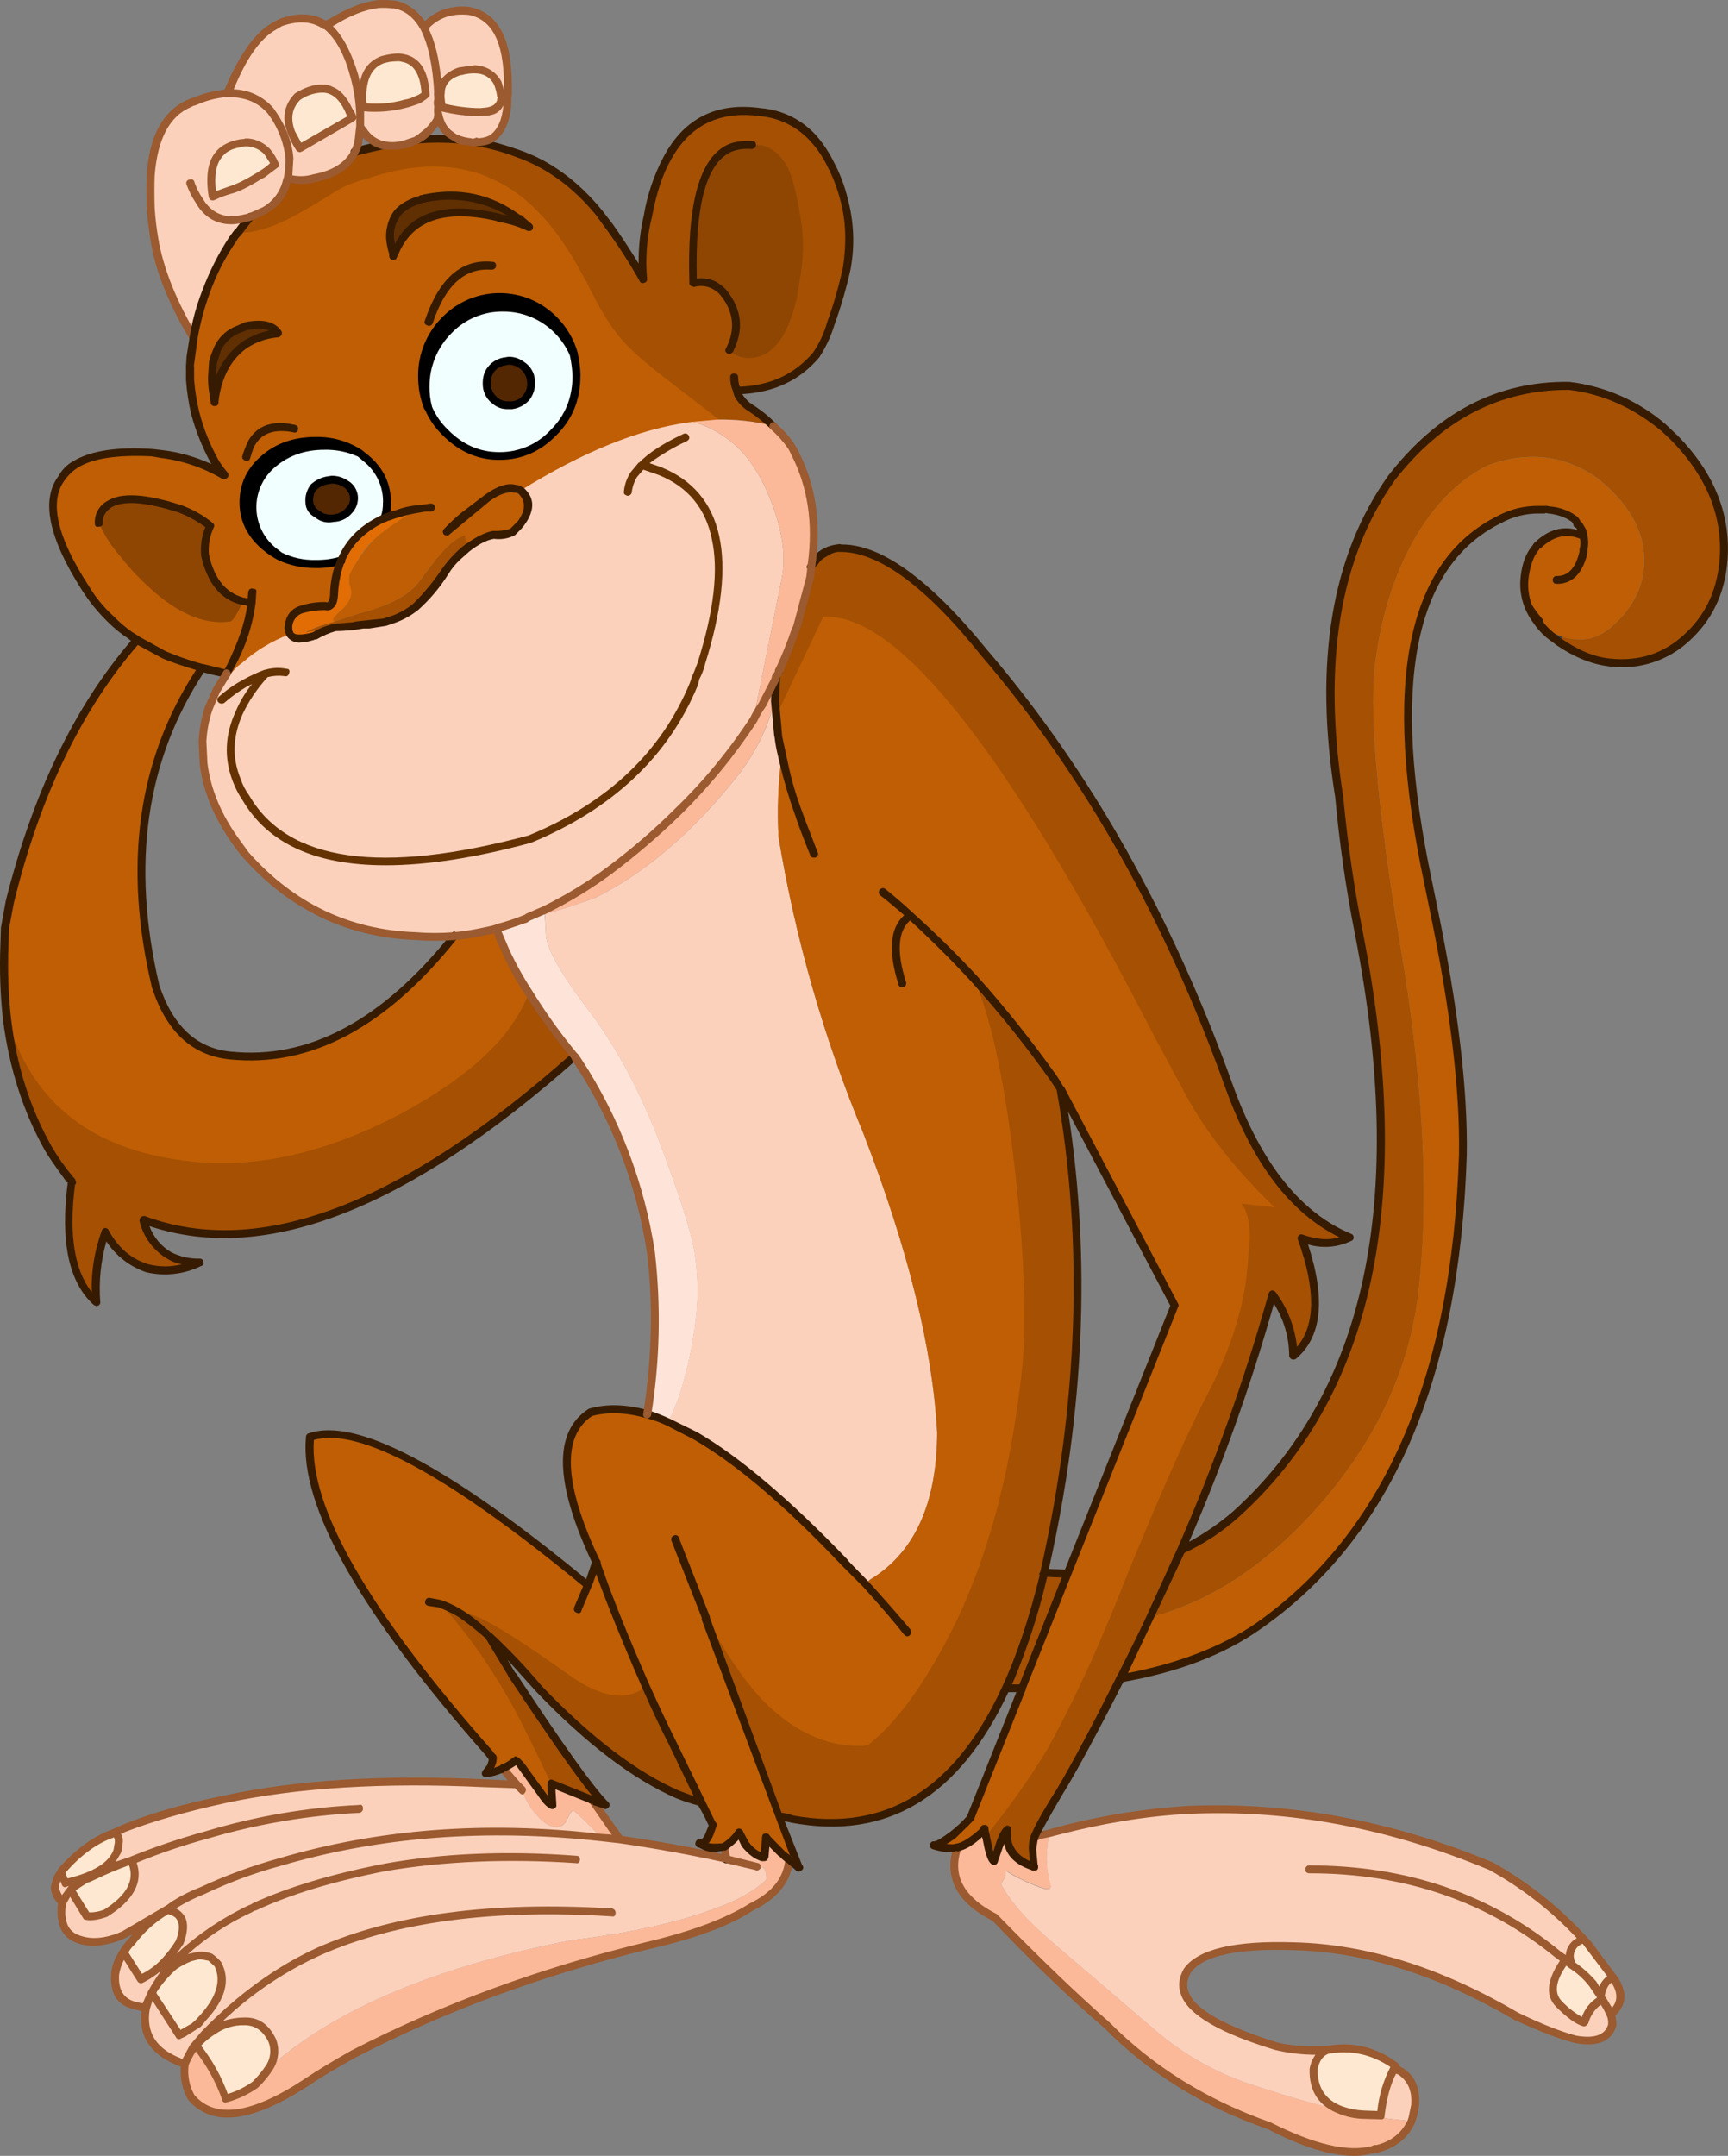 <?xml version="1.0" encoding="iso-8859-1"?>
<!-- Generator: Adobe Illustrator 20.1.0, SVG Export Plug-In . SVG Version: 6.00 Build 0)  -->
<svg version="1.0" id="Layer_1" xmlns="http://www.w3.org/2000/svg" xmlns:xlink="http://www.w3.org/1999/xlink" x="0px" y="0px"
	 viewBox="0 0 715.77 892.65" enable-background="new 0 0 715.77 892.65" xml:space="preserve">
<rect x="0" y="0" width="715.77" height="892.65" fill="#808080" stroke="none"/>
<title>monkeys_0010</title>
<path fill="#FCD1BC" d="M579.78,857.46l-2-1.3c-3.04,4.92-4.993,11.507-5.86,19.76l-7.38-0.22l4.34,0.87l15.62,1.74v0.22l0.87-2.61
	l0.87-4.34v-0.87c0.287-5.933-1.81-10.347-6.29-13.24h-0.17L579.78,857.46z"/>
<path fill="#FEE8D1" d="M564.6,875.7l7.38,0.22c0.867-8.253,2.82-14.84,5.86-19.76l0.22-0.65c-8.081-6.206-18.464-8.583-28.44-6.51
	c-2.893,1.16-4.7,3.693-5.42,7.6c-0.147,8.54,3.613,14.257,11.28,17.15C558.37,874.97,561.464,875.631,564.6,875.7z"/>
<path fill="#A55003" d="M693.26,181.15l-4.34-4.15c-10.927-9.539-24.463-15.582-38.86-17.35c-29.073-0.147-53.663,12.59-73.77,38.21
	c-23.147,32.86-30.307,76.933-21.48,132.22c1.736,19.107,4.49,38.107,8.25,56.92c21.553,109.86,4.483,189.83-51.21,239.91
	c-6.659,6.13-14.285,11.117-22.57,14.76l-12.8,28c25.6-6.667,49.267-22.517,71-47.55c23.727-27.5,37.18-57.463,40.36-89.89
	c4.147-38.82,1.533-85.79-7.84-140.91c-9.113-54.713-12.657-92.853-10.63-114.42c2.46-21.853,8.537-40.743,18.23-56.67
	c7.953-12.74,17.5-21.93,28.64-27.57c16.78-6.08,31.97-4.27,45.57,5.43l4.12,3.47c11.14,10.42,16.14,21.637,15,33.65
	c-0.58,7.38-3.763,14.257-9.55,20.63c-4.193,4.633-8.387,7.457-12.58,8.47c-3.828,0.747-7.781,0.523-11.5-0.65l-1.3,2.17
	c7.087,4.92,14.173,7.813,21.26,8.68c12.153,1.013,22.64-2.46,31.46-10.42c8.667-7.96,13.667-18.163,15-30.61
	C715.707,214.367,708.887,196.923,693.26,181.15z"/>
<path fill="#404142" d="M646,265.82l1.3-2.17c-3.548-1.15-6.754-3.163-9.33-5.86l-0.43,0.43c2.019,2.464,4.352,4.652,6.94,6.51
	C644.9,265.201,645.419,265.573,646,265.82z"/>
<path fill="#FCD1BC" d="M135.63,10.93L135,10.5c-5.06-3.473-11.207-3.907-18.44-1.3l-2.82,1.52c-6.96,3.76-13.403,13.02-19.33,27.78
	c7.38-0.147,13.31,2.313,17.79,7.38c4.627,6.367,7.23,12.88,7.81,19.54v0.65c0.018,2.548-0.2,5.092-0.65,7.6
	c3.599,1.159,7.471,1.159,11.07,0c8.38-1.447,13.877-5.067,16.49-10.86c0.922-1.441,1.443-3.101,1.51-4.81
	c0.334-0.828,0.481-1.719,0.43-2.61v-1.47l0.2-1.52v-1.52c0.178-6.523-0.628-13.036-2.39-19.32
	c-2.607-9.84-6.297-16.717-11.07-20.63 M120.88,55c-2.313-5.787-1.447-10.853,2.6-15.2c2.883-1.982,6.265-3.112,9.76-3.26
	c1.425-0.069,2.844,0.231,4.12,0.87c2.607,1.013,5.067,3.907,7.38,8.68c0.579,0.762,0.951,1.661,1.08,2.61l-21.47,12.6
	C123.041,59.288,121.881,57.182,120.88,55z"/>
<path fill="#FEE8D1" d="M144.74,46.1c-2.313-4.78-4.773-7.673-7.38-8.68c-1.276-0.639-2.695-0.939-4.12-0.87
	c-3.495,0.148-6.877,1.278-9.76,3.26c-4.053,4.34-4.92,9.407-2.6,15.2c1.001,2.182,2.161,4.288,3.47,6.3l21.48-12.59
	C145.7,47.767,145.324,46.864,144.74,46.1z"/>
<path fill="#FCD1BC" d="M163.62,1.81c-2.45-0.274-4.918-0.347-7.38-0.22c-5.333,0.727-11.627,3.26-18.88,7.6
	c-0.815,0.257-1.559,0.702-2.17,1.3l0.43,0.43c4.773,3.907,8.463,10.783,11.07,20.63c1.97,6.243,2.773,12.796,2.37,19.33v1.52
	l2.17,3c1.781,2.327,4.322,3.955,7.18,4.6c3.467,0.701,7.057,0.477,10.41-0.65l4.34-1.74c1.516-0.893,2.902-1.99,4.12-3.26
	c1.462-1.408,2.715-3.017,3.72-4.78l0.43-2.39c-0.141-0.995-0.141-2.005,0-3c-0.145-0.934-0.145-1.886,0-2.82v-2.64
	c-0.58-11.867-2.533-20.987-5.86-27.36c-3.04-5.333-7.017-8.517-11.93-9.55 M158.22,24.81c1.739-0.643,3.568-1.011,5.42-1.09
	l3.24,0.28c5.787,1.013,8.897,6.08,9.33,15.2L173,41.37c-1.517,0.712-3.121,1.223-4.77,1.52c-4.753,1.407-10.687,1.897-17.8,1.47
	c-1.013-10.707,1.59-17.22,7.81-19.54l0,0L158.22,24.81z"/>
<path fill="#FEE8D1" d="M163.62,23.74c-1.852,0.079-3.681,0.447-5.42,1.09c-6.073,2.173-8.677,8.687-7.81,19.54
	c7.113,0.42,13.043-0.09,17.79-1.53c1.667-0.293,3.287-0.804,4.82-1.52l3.25-2.17c-0.46-9.113-3.583-14.163-9.37-15.15L163.62,23.74
	z"/>
<path fill="#FCD1BC" d="M194.22,4.41c-1.877-0.145-3.763-0.145-5.64,0c-5.098,0.453-9.792,2.962-13,6.95
	c3.333,6.367,5.287,15.487,5.86,27.36v2.61c-0.145,0.934-0.145,1.886,0,2.82c-0.141,0.995-0.141,2.005,0,3
	c0.727,3.907,2.463,6.8,5.21,8.68l3,1.74c1.683,0.584,3.434,0.951,5.21,1.09c0.632,0.305,1.368,0.305,2,0h0.65
	c2.035,0.101,4.059-0.348,5.86-1.3c3.907-2.46,6.15-7.163,6.73-14.11v-2l0.22-1.74v-5.13c-0.173-18.093-5.54-28.093-16.1-30
	 M190.75,29.38c2.469-0.68,5.042-0.9,7.59-0.65c3.352,0.532,6.251,2.626,7.81,5.64l1.3,5c0.305,0.632,0.305,1.368,0,2l-0.39,1.23
	c-0.867,2.173-2.82,3.33-5.86,3.47l-2.17,0.22c-5.342-0.013-10.662-0.685-15.84-2l-0.65-3c-0.145-0.864-0.145-1.746,0-2.61
	c0-4.627,2.733-7.737,8.2-9.33l0,0L190.75,29.38z"/>
<path fill="#FEE8D1" d="M198.34,28.73c-2.548-0.25-5.121-0.03-7.59,0.65c-5.5,1.593-8.25,4.707-8.25,9.34
	c-0.145,0.864-0.145,1.746,0,2.61l0.65,3c5.178,1.315,10.498,1.987,15.84,2l2.17-0.22c3.04-0.147,4.993-1.303,5.86-3.47l0.43-1.3
	c0.305-0.632,0.305-1.368,0-2l-1.3-5C204.583,31.337,201.686,29.256,198.34,28.73z"/>
<path fill="#FCD1BC" d="M81.17,41.76l-2.82,1.09c-9.527,4.047-14.807,13.96-15.84,29.74c-0.147,4.2-0.147,8.687,0,13.46
	c0.147,2.753,0.663,7.023,1.55,12.81c2,12.447,7.423,26.113,16.27,41c0.981-6.53,2.658-12.936,5-19.11
	c2.839-7.73,6.617-15.082,11.25-21.89l7.16-9.12c2.028-0.776,3.988-1.719,5.86-2.82c4.644-2.487,8.027-6.813,9.32-11.92l0.43-1.3
	c0.45-2.508,0.668-5.052,0.65-7.6v-0.68c-0.58-6.667-3.183-13.18-7.81-19.54c-4.487-5.067-10.417-7.527-17.79-7.38l-1.74,0.22
	c-3.983,0.3-7.878,1.316-11.5,3 M100.06,59.13l1.3-0.22h1.52c2.985,0.335,5.753,1.721,7.81,3.91c1.32,1.564,2.411,3.308,3.24,5.18
	l-5.21,3.91l-1.08,0.65c-3.8,2.492-7.878,4.532-12.15,6.08l-7.16,2.61C86.017,68.097,89.927,60.723,100.06,59.13z"/>
<path fill="#FEE8D1" d="M101.35,58.91l-1.3,0.22c-10.127,1.593-14.033,8.973-11.72,22.14l7.16-2.61
	c4.272-1.548,8.35-3.588,12.15-6.08l1.08-0.65l5.21-3.93c-0.829-1.883-1.924-3.637-3.25-5.21c-2.057-2.189-4.825-3.575-7.81-3.91
	h-1.52l0,0L101.35,58.91z"/>
<path fill="#A55003" d="M189.66,57.61c-5.488-0.438-11.002-0.438-16.49,0l-4.34,1.74c-3.353,1.127-6.943,1.351-10.41,0.65
	c-3.887,0.707-7.727,1.649-11.5,2.82c-2.613,5.787-8.11,9.407-16.49,10.86c-3.599,1.159-7.471,1.159-11.07,0L118.92,75
	c-1.29,5.116-4.678,9.451-9.33,11.94c-1.872,1.101-3.832,2.044-5.86,2.82c-1.357,1.86-2.583,3.811-3.67,5.84
	c-1.88,3.473-3.037,5.5-3.47,6.08c6.8-0.147,15.19-2.897,25.17-8.25c12.433-6.513,19.01-9.99,19.73-10.43
	c4.141-2.414,8.597-4.241,13.24-5.43c9.547-3.333,17.287-5.217,23.22-5.65c6.91-0.709,13.891,0.184,20.4,2.61l5.86,3
	c6.498,2.599,12.294,6.689,16.92,11.94c4.193,4.487,9.11,11.65,14.75,21.49l2.82,5c1.59,2.785,2.967,5.687,4.12,8.68
	c1.593,3.04,4.993,8.107,10.2,15.2c3.18,4.78,9.76,11.003,19.74,18.67c4.382,3.337,9.027,6.314,13.89,8.9
	c5.333,2.893,8.733,4.993,10.2,6.3c7.892-0.183,15.772,0.695,23.43,2.61c-2.976-2.935-6.246-5.556-9.76-7.82l-0.87-0.43
	c-1.556-1.369-2.877-2.983-3.91-4.78l-0.68-1.47v-0.43l0.43,0.22c13.6-0.147,24.45-4.997,32.55-14.55
	c2.623-4.114,4.669-8.569,6.08-13.24c2.79-7.419,4.977-15.05,6.54-22.82c1.769-9.515,1.4-19.305-1.08-28.66
	c-1.275-5.063-3.169-9.95-5.64-14.55c-1.744-3.704-4.011-7.139-6.73-10.2c-5.633-6.5-13.58-10.543-22.15-11.27
	c-17.647-2.46-30.593,3.91-38.84,19.11c-3.613,6.367-6.28,14.4-8,24.1c-1.953,8.536-2.627,17.316-2,26.05
	c-4.22-7.678-8.93-15.077-14.1-22.15l-4.06-5.64c-10-11.86-21.293-19.967-33.88-24.32c-5.417-2.088-11.009-3.687-16.71-4.78h-0.65
	c-0.632,0.305-1.368,0.305-2,0c-1.776-0.139-3.527-0.506-5.21-1.09 M311.38,60h0.87c0.433,0,0.793,0.507,1.08,1.52
	c0.287,1.16,0.577,1.74,0.87,1.74c1.491,0.268,2.947,0.704,4.34,1.3c0.58,0.433,1.52,1.953,2.82,4.56l1.52,2.82
	c1.88,4.34,3.617,12.007,5.21,23c0.727,5.329,0.727,10.731,0,16.06c-0.287,2.313-0.647,5.57-1.08,9.77c-2,8.393-3.667,13.75-5,16.07
	c-1.593,3.187-4.343,4.997-8.25,5.43c-1.127,0.217-2.22,0.583-3.25,1.09c-1.073,0.539-2.298,0.691-3.47,0.43
	c-0.58-0.287-1.447-0.07-2.6,0.65c-1.153,0.72-1.82,0.937-2,0.65l-0.43-0.22c4.487-8.54,3.547-16.573-2.82-24.1
	c-1.073-1.129-2.319-2.081-3.69-2.82c-2.668-1.136-5.617-1.439-8.46-0.87c-0.967-30.387,3.54-48.69,13.52-54.91
	C303.293,60.43,306.9,59.707,311.38,60z"/>
<path fill="#8F4603" d="M312.25,60h-0.87c-4.487-0.287-8.103,0.437-10.85,2.17c-10,6.22-14.49,24.53-13.47,54.93
	c2.843-0.569,5.792-0.266,8.46,0.87c1.371,0.739,2.617,1.691,3.69,2.82c6.367,7.527,7.307,15.56,2.82,24.1l0.43,0.22
	c0.762,1.005,1.807,1.761,3,2.17c2.052,0.873,4.301,1.173,6.51,0.87c8.393-1.013,14.393-9.12,18-24.32l1.74-10.42
	c1.012-6.539,1.157-13.183,0.43-19.76c-1.593-10.853-3.4-18.67-5.42-23.45c-2.747-5.5-6.437-8.833-11.07-10
	C314.525,60.035,313.387,59.968,312.25,60z"/>
<path fill="#8F4603" d="M87.06,217.62c-3.807-2.84-7.964-5.176-12.37-6.95c-14-4.487-23.763-5.153-29.29-2
	c-3.18,1.88-4.627,4.487-4.34,7.82c0.287,0.58,0.287,2.027,0,4.34c-0.212,1.479,0.014,2.988,0.65,4.34
	c2.167,3.333,7.303,9.05,15.41,17.15c5.791,5.881,12.532,10.742,19.94,14.38c6.8,3.187,13.02,4.417,18.66,3.69
	c0.867-0.287,2.24-1.733,4.12-4.34c1.847-2.43,3.109-5.253,3.69-8.25c-0.667,3.507-3.56,2.783-8.68-2.17
	c-5.333-5.067-8.587-10.35-9.76-15.85C84.722,225.626,85.399,221.446,87.06,217.62z"/>
<path fill="#F2FFFF" d="M159.28,214.37c0.623-2.04,0.917-4.167,0.87-6.3c0-7.24-2.893-13.32-8.68-18.24l-2.39-2
	c-4.593-2.229-9.646-3.346-14.75-3.26c-8.247,0-15.247,2.46-21,7.38c-5.524,4.438-8.72,11.154-8.68,18.24
	c0,7.093,2.893,13.093,8.68,18l2.82,2.17c4.523,2.216,9.504,3.333,14.54,3.26c3.602,0.066,7.191-0.447,10.63-1.52V232
	C144.702,223.954,151.172,217.602,159.28,214.37z"/>
<path fill="#A55003" d="M192.7,221.53l-0.65,0.22c-3.04,1.013-6.73,4.127-11.07,9.34L172.73,242
	c-4.487,5.067-12.443,9.047-23.87,11.94l-11.07,3.69c-3.91,0.928-7.696,2.314-11.28,4.13l32.76-4.13l3.25-1.09
	c3.555-1.206,6.861-3.045,9.76-5.43c4.551-4.268,8.558-9.081,11.93-14.33c1.445-2.199,3.121-4.237,5-6.08l4.12-3.69l-0.65-5.21
	v-0.22l0,0L192.7,221.53z"/>
<path fill="#E16D04" d="M163.84,212.85l-4.56,1.52c-8.115,3.214-14.6,9.551-18,17.59v0.22l-1.08,3.26
	c-1.01,3.609-1.594,7.325-1.74,11.07c-0.147,3.187-1.303,4.707-3.47,4.56c-3.145-0.056-6.283,0.311-9.33,1.09
	c-3.76,0.867-5.787,3.473-6.08,7.82v0.22l0.65,2.17c1.013,2.173,3.98,2.607,8.9,1.3l1.08-0.43h0.22
	c2.742-1.505,5.656-2.67,8.68-3.47l-12.58,2c3.584-1.816,7.37-3.202,11.28-4.13l0.65-0.22l-0.43-0.87l0.22-0.65l2.17-2.39l1.74-1.52
	c2.167-2.173,3.323-4.343,3.47-6.51c-0.089-1.269-0.383-2.515-0.87-3.69v-3.47c0.525-1.371,1.195-2.682,2-3.91l1.74-2.82
	c1.447-2.893,4.113-6.077,8-9.55c2.147-1.793,4.394-3.462,6.73-5c3.238-2.351,6.648-4.457,10.2-6.3
	C170.152,211.001,166.925,211.711,163.84,212.85z"/>
<path fill="#BF5E04" d="M202.46,73.46l-2.6-1.09c-14.32-5.067-30.377-4.487-48.17,1.74c-4.257,1.006-8.348,2.616-12.15,4.78
	c-7.96,5.06-14.253,8.763-18.88,11.11c-7.813,4.2-15.263,6.37-22.35,6.51l-1.74,2.39c-4.646,6.819-8.435,14.184-11.28,21.93
	c-2.342,6.174-4.019,12.58-5,19.11l-1.3,8l-0.22,9.34c0.242,4.696,0.969,9.354,2.17,13.9l1.52,5.21
	c1.798,5.081,3.984,10.015,6.54,14.76c0.867,1.447,2.17,3.327,3.91,5.64c-7.961-4.727-16.813-7.757-26-8.9l-3.47-0.43
	c-14.607-0.867-25.31,0.727-32.11,4.78c-2.289,1.421-4.219,3.351-5.64,5.64c-5.5,7.527-4.777,18.31,2.17,32.35
	c2.228,4.694,4.841,9.196,7.81,13.46c2.861,4.731,6.368,9.039,10.42,12.8c2.374,2.404,4.965,4.583,7.74,6.51l14.32,8.25l25.39,7.6
	H94l0.43,1.3l2-1.09l2.82-2.82l2.17-1.52c5.666-4.896,12.222-8.655,19.31-11.07c-0.052-0.458-0.198-0.901-0.43-1.3l-0.65-2.17V260
	c0.287-4.34,2.313-6.947,6.08-7.82c3.047-0.779,6.185-1.146,9.33-1.09c2.167,0.147,3.323-1.373,3.47-4.56
	c0.146-3.745,0.73-7.461,1.74-11.07l1.08-3.26c-3.439,1.073-7.028,1.586-10.63,1.52c-5.068,0.078-10.083-1.05-14.63-3.29l-0.43-0.22
	c-2.147-1.191-4.182-2.573-6.08-4.13c-5.787-4.92-8.68-10.92-8.68-18c0-7.24,2.893-13.32,8.68-18.24
	c5.861-4.948,13.333-7.573,21-7.38c6.579-0.13,13.04,1.762,18.51,5.42l2.39,2c5.787,4.92,8.68,11,8.68,18.24
	c0.047,2.133-0.247,4.26-0.87,6.3l4.56-1.52c3.069-1.156,6.283-1.886,9.55-2.17c-3.552,1.843-6.962,3.949-10.2,6.3
	c-2.336,1.538-4.583,3.207-6.73,5c-2.717,2.445-5.121,5.216-7.16,8.25l-2.6,4.13c-0.805,1.228-1.475,2.539-2,3.91v3.47
	c0.487,1.175,0.781,2.421,0.87,3.69c-0.147,2.173-1.303,4.343-3.47,6.51l-1.74,1.52l-2.17,2.39l-0.22,0.65l0.43,0.87L148.8,254
	c11.427-2.893,19.383-6.873,23.87-11.94l8.25-10.86l0.87-0.87c3.613-4.487,7.013-7.31,10.2-8.47l0.65-0.22v0.22l0.65,5.21
	c4.193-3.187,7.883-5.067,11.07-5.64c2.654,0.344,5.352-0.032,7.81-1.09l3.47-3.47c2.313-3.187,3.617-5.287,3.91-6.3
	c0.287-1.74-0.437-3.477-2.17-5.21c23.287-14.62,43.177-23.667,59.67-27.14l9.76-1.74l2.82-0.87l9.55-0.87
	c-9.833-7.527-18.007-13.823-24.52-18.89c-9.693-7.38-16.42-13.75-20.18-19.11c-3.18-4.2-6.797-10.423-10.85-18.67l-4.77-8.68
	c-10.533-18.42-22.667-30.38-36.4-35.88 M206.8,90.23L206.15,90c-22.42-5.213-36.667-0.213-42.74,15l-0.66,1v-0.87l-1.3-6.73
	c-0.196-3.118,0.561-6.222,2.17-8.9c1.587-2.753,4.623-4.92,9.11-6.5l3.47-1.09c13.907-2.733,26.71,0.097,38.41,8.49v-0.22
	l0.22,0.22c1.581,1.063,3.037,2.3,4.34,3.69c-3.981-1.716-8.126-3.026-12.37-3.91 M229.37,132.52
	c3.949,3.979,6.792,8.918,8.25,14.33c0.69,2.917,1.052,5.902,1.08,8.9c0.119,7.469-2.331,14.752-6.94,20.63l-2.39,2.62
	c-5.786,6.326-13.998,9.881-22.57,9.77c-8.667,0-16.19-3.257-22.57-9.77l-2.39-2.61c-1.879-2.219-3.416-4.707-4.56-7.38
	c-1.762-4.189-2.646-8.695-2.6-13.24c-0.049-8.708,3.39-17.074,9.55-23.23c12.082-12.461,31.977-12.77,44.44-0.69l0.69,0.69
	 M97.44,136.86l4.77-2c6.507-1.333,10.84-0.333,13,3c-4.876,0.463-9.568,2.103-13.67,4.78c-6.667,4.633-10.79,11.797-12.37,21.49
	l-0.22,2l-0.43-2l-0.65-7.82l0.43-6.51c0.425-1.957,1.097-3.852,2-5.64c1.47-3.208,3.998-5.814,7.16-7.38 M74.66,210.67
	c4.416,1.772,8.584,4.108,12.4,6.95c-1.671,3.823-2.358,8.003-2,12.16l0.22,0.43c2.313,10.567,7.45,16.79,15.41,18.67
	c-2.46,5.5-4.267,8.323-5.42,8.47c-11.28,1.593-23.43-4.05-36.45-16.93c-3.276-3.178-6.321-6.587-9.11-10.2
	c-1.741-1.981-3.336-4.087-4.77-6.3c-1.511-2.339-2.81-4.809-3.88-7.38c-0.287-3.333,1.16-5.94,4.34-7.82
	C50.873,205.533,60.627,206.183,74.66,210.67L74.66,210.67z"/>
<path fill="#602F02" d="M214.83,90.39h-0.22c-11.7-8.393-24.5-11.213-38.4-8.46L172.73,83c-4.487,1.593-7.523,3.763-9.11,6.51
	c-1.609,2.678-2.366,5.782-2.17,8.9l1.3,6.73V106l0.65-1.09c6.073-15.2,20.32-20.2,42.74-15l0.65,0.22
	c4.243,0.871,8.387,2.168,12.37,3.87C217.856,92.639,216.403,91.428,214.83,90.39z"/>
<path fill="#602F02" d="M89.2,164.21c1.593-9.7,5.717-16.863,12.37-21.49c4.102-2.677,8.794-4.317,13.67-4.78
	c-2.167-3.333-6.5-4.333-13-3l-4.77,2c-3.162,1.566-5.69,4.172-7.16,7.38c-0.903,1.788-1.575,3.683-2,5.64l-0.43,6.51l0.65,7.82
	l0.43,2L89.2,164.21z"/>
<path fill="#F2FFFF" d="M238.7,155.74c-0.028-2.998-0.39-5.983-1.08-8.9c-6.878-16.184-25.573-23.728-41.757-16.85
	c-3.478,1.478-6.666,3.564-9.413,6.16l-0.69,0.69c-6.16,6.156-9.599,14.522-9.55,23.23c0.028,2.998,0.39,5.983,1.08,8.9
	c1.635,3.756,3.993,7.154,6.94,10c6.367,6.513,13.89,9.77,22.57,9.77c8.568,0.118,16.779-3.425,22.57-9.74
	C235.59,172.76,238.7,165.007,238.7,155.74z"/>
<path fill="#FEE8D1" d="M39.73,776.26L36.26,778h-0.2c-2.511,1.081-4.795,2.629-6.73,4.56l6.73,10.85
	c1.733,0.433,4.263,0.07,7.59-1.09c10.993-6.8,14.61-14.11,10.85-21.93C49.457,772.031,44.524,773.992,39.73,776.26z"/>
<path fill="#FEE8D1" d="M87.25,810.57c-1.442-0.607-2.996-0.904-4.56-0.87l-3.91,0.87c-2.305,0.866-4.492,2.018-6.51,3.43
	c-3.682,3.167-6.832,6.904-9.33,11.07l0.43,0.43l0.22,0.5l10.85,16.7l6.08-3.47l1.74-1.3l2-2.39c7.52-8.107,9.617-15.49,6.29-22.15
	C89.554,812.335,88.447,811.39,87.25,810.57z"/>
<path fill="#FEE8D1" d="M71.41,791.46c-0.573-0.438-1.279-0.667-2-0.65h-0.17c-5.661,3.507-10.655,7.99-14.75,13.24
	c-1.264,1.302-2.357,2.76-3.25,4.34l7.16,11.07c4.14-1.984,7.832-4.791,10.85-8.25c1.876-2.226,3.616-4.564,5.21-7
	C77.053,797.303,76.037,793.053,71.41,791.46z"/>
<path fill="#FEE8D1" d="M100.92,837.05c-4.227-0.03-8.37,1.176-11.92,3.47c-2.935,1.639-5.518,3.841-7.6,6.48
	c5.264,6.594,9.372,14.033,12.15,22c4.351-1.153,8.464-3.066,12.15-5.65c2.395-2.27,4.507-4.822,6.29-7.6
	c1.861-3.238,2.253-7.115,1.08-10.66C110.463,839.59,106.413,836.91,100.92,837.05z"/>
<path fill="#FEE4D8" d="M225.68,378.51l-7.81,1.74c-5.5,2-9.623,3.377-12.37,4.13c0.955,2.902,2.115,5.732,3.47,8.47l0.22,0.65
	c2.808,6.109,6.088,11.99,9.81,17.59c5.7,9.168,12.007,17.945,18.88,26.27l0.22,0.22l1.08,1.74
	c15.828,23.863,26.201,50.922,30.38,79.25c2.747,20.84,2.24,43.13-1.52,66.87c3.117,0.932,6.162,2.092,9.11,3.47l0.22-1.3
	c2.597-5.349,4.634-10.952,6.08-16.72c2.366-8.684,4.038-17.541,5-26.49c0.901-8.902,0.609-17.885-0.87-26.71
	c-1.593-8.667-6.293-23.357-14.1-44.07c-8.247-21.567-17.937-39.733-29.07-54.5c-11.72-15.333-17.797-25.9-18.23-31.7L225.68,378.51
	z"/>
<path fill="#A55003" d="M410.06,438.86c0.867,8.973,2.24,25.183,4.12,48.63c3.473,32.567,4.27,58.403,2.39,77.51
	c-2.747,26.78-6.507,49.217-11.28,67.31c-5.333,20.267-12.71,38.213-22.13,53.84c-2.893,4.92-5.137,8.177-6.73,9.77l-7.16,6.73
	c-1.21,1.685-2.217,3.508-3,5.43c-0.832,1.898-1.836,3.716-3,5.43l-4.56,6.08l-3.47,0.43c-0.433,0.147-1.807-0.65-4.12-2.39
	c-2.607-1.88-4.703-2.88-6.29-3c-4.682-0.353-9.112-2.264-12.58-5.43c-3.907-4.8-7.657-9.07-11.25-12.81
	c-0.867-1.013-5.64-4.703-14.32-11.07c-6.367-4.773-11.067-10.057-14.1-15.85h-0.22v0.65l29.94,81.42l1.74,0.65l4.12,1.09
	c39.053,7.24,68.563-10.78,88.53-54.06c6.74-15.004,11.972-30.641,15.62-46.68l0.22-1.3c15.913-69.913,18.157-136.713,6.73-200.4
	l-2.82-4.34c-10.046-14.229-20.914-27.859-32.55-40.82C406.73,412.747,408.787,423.807,410.06,438.86z"/>
<path fill="#A55003" d="M423.34,699l18.88-47.55l-9.76-0.22l-0.22,1.3c-3.648,16.039-8.88,31.676-15.62,46.68L423.34,699z"/>
<path fill="#A55003" d="M192.26,667.27c-0.184,0.503-0.578,0.901-1.08,1.09l1.74,1.3c3.256,2.349,6.371,4.886,9.33,7.6
	c7.458,6.935,14.472,14.333,21,22.15c20.393,21.28,39.56,35.827,57.5,43.64c3.107,1.228,6.299,2.231,9.55,3l-12.11-25.15
	c-2.607-5.067-6.873-14.33-12.8-27.79c-3.473,2.893-6.873,4.123-10.2,3.69c-3.18-0.58-7.953-2.913-14.32-7
	c-3.613-1.16-5.64-1.957-6.08-2.39c-19.24-13.607-32.983-20.627-41.23-21.06C193.127,666.237,192.693,666.543,192.26,667.27z"/>
<path fill="#FBB999" d="M225.68,378.51c7.667-2.173,14.61-4.417,20.83-6.73c21.12-10.42,41.083-27.643,59.89-51.67
	c4.055-5.379,7.478-11.208,10.2-17.37l3.91-10.2l0.43-2.39l0.43-9.77l-0.22,0.65l-9.09,17c-9.062,13.846-19.611,26.659-31.46,38.21
	c-8.759,8.759-18.191,16.817-28.21,24.1c-8.431,6.33-17.437,11.854-26.9,16.5l-6.94,3l-0.65,0.43L225.68,378.51z"/>
<path fill="#FEE8D1" d="M657.9,805.14l-2-2.17c-3.907,1.593-5.787,4.127-5.64,7.6c0.012,1.034,0.233,2.054,0.65,3
	c3.399,2.142,6.409,4.848,8.9,8l3.25,4.78c0.72-3.907,2.387-6.44,5-7.6L657.9,805.14z"/>
<path fill="#FEE8D1" d="M664,827.72l-4.12-6.08c-2.491-3.152-5.501-5.858-8.9-8l-2.39-2c-5.787,8.107-6.653,14.187-2.6,18.24
	c4.193,4.2,7.663,6.733,10.41,7.6c1.052-4.058,3.718-7.509,7.38-9.55L664,827.72z"/>
<path fill="#FDD1B5" d="M663.06,826.42l0.87,1.3l-0.22,0.22c1.446,1.927,2.615,4.048,3.47,6.3c4.92-4.053,5.21-9.193,0.87-15.42
	C665.477,819.973,663.813,822.507,663.06,826.42z"/>
<path fill="#BF5E04" d="M182.28,664c3.093,1.172,6.072,2.625,8.9,4.34c0.934-0.145,1.886-0.145,2.82,0
	c4.773,0.44,18.793,8.913,42.06,25.42l2.17,1.52c12.293,7.96,22.057,8.96,29.29,3c-8.667-19.827-15.247-36.11-19.74-48.85v-0.22
	l-0.65-1.52l-0.22-0.87c-0.466,0.958-0.828,1.964-1.08,3l-2.14,6.18l-0.22,0.22l-0.65-0.22l-0.43-0.43
	c-56.993-47.047-94.967-67.237-113.92-60.57c-2.607,28.367,22.13,72.08,74.21,131.14c0.211,0.661,0.68,1.209,1.3,1.52l0.22,0.43H204
	c0.147,0.433-0.143,1.52-0.87,3.26l-2,2.82c2.17-0.133,4.299-0.647,6.29-1.52l0.65-0.43c1.811-0.737,3.498-1.749,5-3
	c0.433-0.867,1.953,0.58,4.56,4.34l6.51,9.12c1.593,2.607,3.113,4.2,4.56,4.78l-0.43-8.9c-1.593-3.473-3.837-8.9-6.73-16.28
	c-1.813-4.883-3.92-9.652-6.31-14.28C207.297,693.587,196.313,678.92,182.28,664z"/>
<path fill="#FCD1BC" d="M130.21,263.22l-1.08,0.43c-4.92,1.333-7.887,0.9-8.9-1.3l-0.65,0.43c-6.999,2.668-13.464,6.566-19.09,11.51
	l-2,1.52l-7.81,8.25L86.59,293c-1.445,4.506-2.315,9.176-2.59,13.9l0.43,9.1c1.333,11.147,5.963,22.22,13.89,33.22L102,354
	c18.947,21.42,42.237,32.637,69.87,33.65c5.415,0.434,10.855,0.434,16.27,0c3.499-0.312,6.978-0.819,10.42-1.52l5.2-1.13l1.74-0.65
	c2.747-0.727,6.87-2.103,12.37-4.13l0.65-0.43l6.94-3c9.463-4.646,18.469-10.17,26.9-16.5c10.019-7.283,19.451-15.341,28.21-24.1
	c11.858-11.543,22.418-24.35,31.49-38.19L324,238.51c1.733-10.133-0.58-22.293-6.94-36.48c-1.94-4.141-4.285-8.08-7-11.76
	c-5.829-7.503-13.878-12.973-23-15.63l-1.74,0.22c-20.833,2.893-44.05,12.303-69.65,28.23c3.907,3.767,3.907,8.327,0,13.68
	l-3.47,3.47c-2.458,1.058-5.156,1.434-7.81,1.09c-3.18,0.58-6.87,2.46-11.07,5.64l-4.12,3.69c-1.879,1.843-3.555,3.881-5,6.08
	c-3.372,5.249-7.379,10.062-11.93,14.33c-2.899,2.385-6.205,4.224-9.76,5.43l-3.25,1.09l-20.2,2.15
	c-3.024,0.8-5.938,1.965-8.68,3.47h-0.17L130.21,263.22z"/>
<path fill="#BF5E04" d="M68.15,271.25L56.87,265c-24,27.5-41.577,63.687-52.73,108.56l-2,10.86l-0.22,7.16
	c-0.411,10.204-0.029,20.425,1.14,30.57c11.573,39.233,36.24,60.727,74,64.48c13.6,1.447,28.5,0.36,44.7-3.26
	c16.323-3.668,32.081-9.51,46.85-17.37c25.167-13.46,41.947-31.77,50.34-54.93c-3.705-5.601-6.968-11.482-9.76-17.59l-0.22-0.65
	c-1.355-2.738-2.515-5.568-3.47-8.47l-1.74,0.65l-5.21,1.09c-3.442,0.701-6.921,1.208-10.42,1.52
	c-29.073,36.473-60.03,52.973-92.87,49.5c-14.753-1.593-25.023-11.147-30.81-28.66c-11.86-50.807-5.423-94.807,19.31-132l-2.6-0.65
	L68.15,271.25z"/>
<path fill="#A55003" d="M30,489.67l-0.22-0.43c-3.333,24.32,0.067,40.967,10.2,49.94c-0.96-9.851,0.301-19.791,3.69-29.09
	c4.053,7.527,9.84,12.527,17.36,15c7.289,1.779,14.972,0.932,21.7-2.39c-4.298,0.148-8.561-0.824-12.37-2.82
	c-5.609-3.088-9.576-8.485-10.85-14.76c47.88,17.807,107.333-4.7,178.36-67.52v-0.22c-6.869-8.326-13.173-17.102-18.87-26.27
	c-6.507,17.947-24.227,34.663-53.16,50.15c-30.267,15.9-58.86,22.48-85.78,19.74c-40.94-4.053-66.607-23.667-77-58.84
	c2.46,20,8.173,37.877,17.14,53.63c2.649,4.466,5.61,8.74,8.86,12.79l0.65,0.65l0.22,0.22v0.22l0,0H30z"/>
<path fill="#FCD1BC" d="M244.34,419.11c11.14,14.767,20.83,32.933,29.07,54.5c7.813,20.667,12.513,35.357,14.1,44.07
	c1.479,8.825,1.771,17.808,0.87,26.71c-0.962,8.949-2.634,17.806-5,26.49c-1.446,5.768-3.483,11.371-6.08,16.72l-0.22,1.3
	l10.85,5.43c17.94,10.42,38.553,27.933,61.84,52.54l8.68,8.9l2-1.74c18.373-11.147,27.63-31.41,27.77-60.79
	c-1.88-34.88-12.077-76.213-30.59-124c-16.378-39.408-28.172-80.568-35.15-122.67c-0.608-11.163-0.173-22.358,1.3-33.44v-0.43
	c-0.699-2.785-1.207-5.615-1.52-8.47L321,290.12l-0.43,2.39l-3.91,10.2c-2.722,6.162-6.145,11.991-10.2,17.37
	c-18.807,24-38.77,41.223-59.89,51.67c-6.22,2.313-13.163,4.557-20.83,6.73l0.43,8.9C226.563,393.187,232.62,403.763,244.34,419.11z
	"/>
<path fill="#FBB999" d="M310.06,190.27c2.714,3.67,5.058,7.599,7,11.73c6.367,14.187,8.68,26.347,6.94,36.48L312.06,298l9.09-17
	l0.22-0.65l1.3-2.39v-0.22l9.55-25.4l3.25-13.46l0.43-3.88v-0.22l0.22-1.74c2.313-16.667,0.07-31.72-6.73-45.16l-1.3-2.61
	c-2.219-3.283-4.843-6.274-7.81-8.9c-7.658-1.915-15.538-2.793-23.43-2.61l-9.76,0.87C296.202,177.296,304.24,182.769,310.06,190.27
	z"/>
<path fill="#BF5E04" d="M640.75,210.89l0.87,0.22c3.207,0.257,6.318,1.22,9.11,2.82l0.65,0.43c1.055,0.631,1.83,1.639,2.17,2.82H654
	l1.5,2.82l0.43,2c-6.667-3.04-12.887-1.883-18.66,3.47c-0.394,0.267-0.697,0.647-0.87,1.09c-2.46,2.747-4.05,6.873-4.77,12.38
	c-0.482,4.117,0.04,8.289,1.52,12.16c1.408,2.367,3.003,4.617,4.77,6.73c2.576,2.697,5.782,4.71,9.33,5.86
	c3.719,1.173,7.672,1.397,11.5,0.65c4.193-1.013,8.387-3.837,12.58-8.47c5.787-6.367,8.97-13.243,9.55-20.63
	c1.16-12-3.84-23.217-15-33.65l-4.12-3.47c-13.6-9.7-28.79-11.51-45.57-5.43c-11.14,5.647-20.687,14.837-28.64,27.57
	c-9.66,15.9-15.72,34.78-18.18,56.64c-2,21.567,1.543,59.707,10.63,114.42c9.373,55.12,11.977,102.087,7.81,140.9
	c-3.18,32.42-16.633,62.383-40.36,89.89c-21.7,25.04-45.367,40.89-71,47.55c-3.18,7.093-7.303,15.49-12.37,25.19
	c23.147-4.053,42.023-11.147,56.63-21.28c53.953-37.487,82.377-102.62,85.27-195.4c0.433-26.487-3.617-60.43-12.15-101.83
	l-2.17-10.64c-17.467-82.22-7.61-132.453,29.57-150.7c4.917-2.715,10.443-4.136,16.06-4.13h3.47l0,0L640.75,210.89z"/>
<path fill="#A55003" d="M335.9,235l-0.43,3.91l-5.21,20l-7.59,18.89v0.2l-1.3,2.39l-0.43,9.77l0.43,6.51l20.4-32.35
	c15.333-1.013,33.487,11.723,54.46,38.21c20.827,26.313,46.283,68.72,76.37,127.22c3.473,6.227,8.173,15.13,14.1,26.71
	c3.577,6.617,7.79,12.87,12.58,18.67c3.04,3.76,8.827,9.76,17.36,18l-11.28,1.74c1.588,2.126,2.833,4.488,3.69,7
	c1.125,3.136,1.713,6.439,1.74,9.77c-0.176,1.612-0.466,3.209-0.87,4.78c-0.675,2.632-1.182,5.304-1.52,8
	c-1.447,14.62-6.147,29.953-14.1,46c-3.18,6.08-7.513,16.5-13,31.26c-8.1,21.28-13.813,35.97-17.14,44.07
	c-0.287,0.727-1.733,2.537-4.34,5.43c-2.313,5.933-5.35,13.893-9.11,23.88c-3.18,8.107-6,14.693-8.46,19.76
	c-6.22,13.333-10.993,22.813-14.32,28.44c-2.46,3.907-5.793,10.637-10,20.19c-3.473,7.813-6.657,13.387-9.55,16.72l0.65,3.26
	c0.867,3.907,1.733,6.293,2.6,7.16l0.22-0.22l2-6.08c1.447-3.62,2.603-5.863,3.47-6.73c-0.316,1.805-0.241,3.657,0.22,5.43
	c1.16,4.633,4.777,7.967,10.85,10l-0.65-7.38l0.65-4.78c1.16-3.04,4.63-9.263,10.41-18.67c6.507-10.713,14.97-26.49,25.39-47.33
	c5.06-9.7,9.183-18.097,12.37-25.19l12.8-28c15.11-34.267,27.71-69.586,37.7-105.68c5.787,7.96,8.68,16.427,8.68,25.4
	c10.847-9.12,12.003-25.33,3.47-48.63c7.38,2.607,14.047,2.463,20-0.43c-21.407-8.667-38.043-29.293-49.91-61.88
	c-24.867-69.8-58.51-129.607-100.93-179.42l-0.22-0.22c-24-29.82-44.25-44.44-60.75-43.86c-2.18,0.186-4.275,0.934-6.08,2.17
	c-1.607,0.761-2.963,1.965-3.91,3.47l-1.52,2.17V235l0,0H335.9z"/>
<path fill="#FBB999" d="M407.72,757.16l-1.08,1.52c-3.76,3.473-7.093,5.573-10,6.3l-0.43,1.09c-3.333,11.58,2.02,20.913,16.06,28
	c16.053,16.793,31.46,31.63,46.22,44.51c18.513,18.527,41.007,32.423,67.48,41.69c18.227,9.407,32.473,12.663,42.74,9.77l1.52-0.22
	c6.947-1.74,11.72-5.503,14.32-11.29v-0.22l-15.62-1.74l-4.34-0.87c-3.136-0.086-6.227-0.764-9.11-2
	c-7.813-1.593-19.747-4.993-35.8-10.2c-15.058-4.772-29.002-12.526-41-22.8l-41.88-35.82c-10.993-9.253-18.373-17.49-22.14-24.71
	c1.447-2.313,2.113-4.123,2-5.43l0.22-0.22c1.16,1.013,3.91,2.533,8.25,4.56c4.487,2,7.38,3,8.68,3
	c0.681,0.145,1.35-0.29,1.494-0.971c0.023-0.108,0.032-0.219,0.026-0.329c-1.154-3.875-1.74-7.897-1.74-11.94
	c0.114-3.279,0.475-6.545,1.08-9.77l-3.91,0.87l-2.39,0.87l-0.65,4.78l0.65,7.38c-6.073-2-9.69-5.333-10.85-10
	c-0.461-1.773-0.536-3.625-0.22-5.43c-0.867,0.867-2.023,3.11-3.47,6.73l-2,6.08v0.22h-0.22c-0.867-0.867-1.733-3.253-2.6-7.16
	L407.72,757.16z"/>
<path fill="#FCD1BC" d="M414.66,780.17c3.76,7.24,11.137,15.49,22.13,24.75l41.88,35.82c11.998,10.274,25.942,18.028,41,22.8
	c16.053,5.213,27.987,8.613,35.8,10.2c-7.667-2.893-11.427-8.61-11.28-17.15c0.72-3.907,2.527-6.44,5.42-7.6
	c-8.82,0.147-15.82-0.433-21-1.74c-31.267-9.547-43.5-19.963-36.7-31.25c5.333-7.527,20.087-10.86,44.26-10
	c29.653,0.58,60.32,10.207,92,28.88c9.833,4.667,18.007,7.85,24.52,9.55c8.533,1.447,13.597-0.433,15.19-5.64
	c0.276-1.55,0.048-3.148-0.65-4.56c-0.855-2.252-2.023-4.373-3.47-6.3c-3.662,2.041-6.328,5.492-7.38,9.55
	c-2.747-0.867-6.217-3.4-10.41-7.6c-4.053-4.053-3.187-10.133,2.6-18.24l2.39,2c-0.417-0.946-0.638-1.966-0.65-3
	c-0.147-3.473,1.733-6.007,5.64-7.6c-11.046-12.025-23.937-22.213-38.19-30.18c-41.373-17.333-83.107-25.15-125.2-23.45
	c-19.596,1.243-39.01,4.517-57.93,9.77c-0.605,3.225-0.966,6.491-1.08,9.77c0,4.043,0.586,8.065,1.74,11.94
	c0.037,0.695-0.496,1.288-1.191,1.326c-0.11,0.006-0.221-0.003-0.329-0.026c-1.333,0-4.227-1-8.68-3c-4.34-2-7.09-3.52-8.25-4.56
	l-0.22,0.22C416.76,776.083,416.107,777.857,414.66,780.17z"/>
<path fill="#FAC0A5" d="M306.18,758.89c-1.665,2.45-3.899,4.461-6.51,5.86c0.433,0.433,0.793,2.1,1.08,5H301l12.8,3.26l0.22-0.22
	l1.52-3.91c-2.313-0.58-4.627-2.39-6.94-5.43L306.18,758.89z"/>
<path fill="#BF5E04" d="M247.81,649.47c4.487,12.74,11.067,29.023,19.74,48.85c3.907,8.827,7.45,16.353,10.63,22.58l16.27,33.44
	l0.87,1.3l-1.3,3.47c-1.013,2.753-2.46,4.13-4.34,4.13l2.6,1.3c1.108,0.424,2.284,0.645,3.47,0.65l3.91-0.43
	c2.611-1.399,4.845-3.41,6.51-5.86l2.39,4.56c2.313,3.04,4.627,4.85,6.94,5.43h1.08l0.65-8c2.152,2.488,4.471,4.827,6.94,7
	l6.73,5.43l-7.84-19.59l-0.43-0.87l-30.38-82.72v-0.65h0.22c7.687,14.587,15.497,26.09,23.43,34.51
	c10.993,11.147,22.637,17.37,34.93,18.67c4.487,0.433,7.38,0.36,8.68-0.22v0.22l0.22-0.22l5-4.34c7.38-7.093,14.38-16.283,21-27.57
	c19.96-32.713,32.543-74.4,37.75-125.06c1.733-18.24,0.867-43.86-2.6-76.86c-4.053-37.487-9.767-65.133-17.14-82.94
	c11.636,12.961,22.504,26.591,32.55,40.82l2.82,4.34l47.3,89.67l-84.55,212.3c-2.138,2.417-4.459,4.667-6.94,6.73
	c-3.76,2.893-6.427,4.34-8,4.34v0.22c2.657,0.878,5.456,1.248,8.25,1.09L396,765c0.191-0.148,0.459-0.148,0.65,0
	c2.893-0.727,6.227-2.827,10-6.3l1.08-1.52l0.65,3c8.925-10.877,17.116-22.336,24.52-34.3c4.487-7.813,9.403-17.367,14.75-28.66
	c5.787-12.16,12.15-27.07,19.09-44.73l1.52-3.69c13.74-33.58,24.807-58.247,33.2-74c8.667-17.367,13.73-33.723,15.19-49.07l1.08-13
	c0-6.667-1.157-11.443-3.47-14.33l13.74,1.49c-15.767-15.053-27.99-30.47-36.67-46.25l-14.1-26.27
	c-60-116.52-105.42-173.853-136.26-172l-19.58,41.28l0.87,7.6c0.313,2.855,0.821,5.685,1.52,8.47v0.43
	c-1.473,11.082-1.908,22.277-1.3,33.44c6.968,42.1,18.752,83.26,35.12,122.67c18.513,47.767,28.71,89.1,30.59,124
	c-0.147,29.38-9.403,49.643-27.77,60.79l-2,1.74l-8.68-8.9c-23.26-24.593-43.84-42.117-61.74-52.57l-10.89-5.43
	c-2.948-1.378-5.993-2.538-9.11-3.47c-8.827-2.313-16.637-2.53-23.43-0.65c-13.6,8.973-12.877,29.527,2.17,61.66l0.22,0.22
	l0.22,1.09l0.65,1.52v0.22l0,0L247.81,649.47z"/>
<path fill="#FBB999" d="M76.61,854.64c-0.568,4.719,0.341,9.498,2.6,13.68c9.4,11,25.673,8.757,48.82-6.73
	c4.647-3.06,10.723-6.75,18.23-11.07c37.753-19.393,78.753-34.447,123-45.16c18.373-4.34,32.403-9.623,42.09-15.85
	c9.547-4.667,14.683-11.18,15.41-19.54l-2.6-2.17c-2.469-2.173-4.788-4.512-6.94-7l-0.65,8h-1.08l-1.49,3.96
	c2.313,0,3.47,1.593,3.47,4.78v0.65c-5.333,5.213-13.797,9.7-25.39,13.46c-14.607,5.067-33.123,8.973-55.55,11.72
	c-55.853,10.853-97.363,28.293-124.53,52.32c-1.783,2.778-3.895,5.33-6.29,7.6c-3.687,2.608-7.808,4.541-12.17,5.71
	c-2.778-7.967-6.886-15.406-12.15-22C79.797,848.187,78.203,850.733,76.61,854.64z"/>
<path fill="#FCD1BC" d="M72.06,788.85l-2.82,2h0.22c0.721-0.017,1.427,0.212,2,0.65c4.627,1.593,5.627,5.863,3,12.81
	c-1.594,2.436-3.334,4.774-5.21,7c-3.018,3.459-6.71,6.266-10.85,8.25l-7.17-11.16c-2.167,3.333-3.323,6.373-3.47,9.12
	c-0.467,7.087,2.137,11.353,7.81,12.8l5,1.09c-2,11.293,3.353,19.037,16.06,23.23c1.58-3.907,3.17-6.453,4.77-7.64
	c2.083-2.635,4.666-4.834,7.6-6.47c3.553-2.296,7.7-3.502,11.93-3.47c5.493-0.147,9.543,2.52,12.15,8
	c1.167,3.539,0.775,7.408-1.08,10.64c27.193-24,68.707-41.44,124.54-52.32c22.42-2.747,40.937-6.653,55.55-11.72
	c11.573-3.76,20.037-8.247,25.39-13.46v-0.65c0-3.187-1.157-4.78-3.47-4.78l-0.22,0.22L301,769.73h-0.22
	c-14.467-3.333-29.133-6-44-8l-8-0.87c-47.593-5.333-91.857-1.933-132.79,10.2c-10.938,3.023-21.607,6.943-31.9,11.72
	c-4.21,1.578-8.234,3.613-12,6.07 M82.69,809.7c1.564-0.034,3.118,0.263,4.56,0.87c1.18,0.822,2.269,1.768,3.25,2.82
	c3.333,6.667,1.237,14.05-6.29,22.15l-2,2.39l-1.74,1.3l-6.08,3.47L63.59,826l-0.22-0.43h-0.43v-0.43
	c2.491-4.19,5.642-7.952,9.33-11.14c2.015-1.426,4.203-2.592,6.51-3.47L82.69,809.7z"/>
<path fill="#A55003" d="M212,693.32l-9.76-16.07c-2.959-2.714-6.074-5.251-9.33-7.6l-1.74-1.3c-2.828-1.715-5.807-3.168-8.9-4.34
	c10.707,11.287,20.977,25.833,30.81,43.64c3.613,6.8,8.677,17.077,15.19,30.83l16.73,6.73l1.74,0.87l3.91,1.3
	c-5.64-5.647-18.443-23.523-38.41-53.63L212,693.32z"/>
<path fill="#FBB999" d="M245.42,745.43l-0.43-0.22l-16.71-6.73l0.43,8.9c-1.447-0.58-2.967-2.173-4.56-4.78l-6.51-9.12
	c-2.607-3.767-4.127-5.213-4.56-4.34c-1.502,1.251-3.189,2.263-5,3l8,8.9c1.323,3.95,3.467,7.576,6.29,10.64
	c2.747,3.187,5.493,4.78,8.24,4.78c1.88,0,3.327-1.087,4.34-3.26c1.013-2.313,1.81-3.47,2.39-3.47c0.433,0,2.603,1.953,6.51,5.86
	c1.708,1.625,3.301,3.366,4.77,5.21l8,0.87L245.42,745.43z"/>
<path fill="#FCD1BC" d="M50.14,757.59l-2.6,1.09c1.252,1.068,1.899,2.683,1.73,4.32c0.021,1.189-0.2,2.37-0.65,3.47
	c-2.167,6.08-9.11,10.413-20.83,13l-0.65,0.22L25.41,775l-1.74,3l-0.87,3.47c0.177,2.397,1.362,4.606,3.26,6.08
	c-0.726,2.848-0.726,5.832,0,8.68c0.812,2.975,2.986,5.39,5.86,6.51c5.5,2.173,11.937,1.667,19.31-1.52l18-10.42l2.82-2
	c3.749-2.457,7.757-4.496,11.95-6.08c10.286-4.776,20.949-8.696,31.88-11.72c40.933-12.16,85.197-15.56,132.79-10.2
	c-1.469-1.844-3.062-3.585-4.77-5.21c-3.907-3.907-6.077-5.86-6.51-5.86c-0.58,0-1.377,1.157-2.39,3.47
	c-1.013,2.173-2.46,3.26-4.34,3.26c-2.747,0-5.493-1.593-8.24-4.78c-2.828-3.075-4.972-6.715-6.29-10.68l-2.13-2.13l-13.24-0.65
	c-41.54-1.88-77.353,0.38-107.44,6.78c-17.213,3.62-31.46,7.747-42.74,12.38l-0.22,0.22h-0.22 M29.31,782.6
	c1.938-1.948,4.229-3.509,6.75-4.6h0.2l3.47-1.74c4.788-2.264,9.714-4.221,14.75-5.86c3.76,7.813,0.143,15.123-10.85,21.93
	c-3.333,1.16-5.863,1.523-7.59,1.09L29.31,782.6z"/>
<path fill="#FEE8D1" d="M47.54,758.68l-0.43,0.43h-0.22C39.363,761.703,32.203,767,25.41,775l1.74,4.78l0.65-0.22
	c11.72-2.607,18.663-6.94,20.83-13c0.45-1.1,0.671-2.281,0.65-3.47C49.478,761.421,48.824,759.764,47.54,758.68z"/>
<path d="M301,771.49c0.836,0.125,1.615-0.451,1.74-1.286c0.023-0.15,0.023-0.303,0-0.454c0-1.013-0.58-1.52-1.74-1.52h-0.22
	c-0.732-0.107-1.413,0.399-1.52,1.132c-0.019,0.129-0.019,0.26,0,0.388c-0.125,0.836,0.451,1.615,1.286,1.74
	C300.697,771.513,300.85,771.513,301,771.49 M158.63,208.07c0.05,1.989-0.245,3.971-0.87,5.86c-0.338,0.696-0.048,1.533,0.648,1.871
	c0.136,0.066,0.282,0.11,0.432,0.129c0.837,0.346,1.796-0.053,2.142-0.89c0.032-0.078,0.058-0.158,0.078-0.24
	c0.662-2.179,0.956-4.454,0.87-6.73c0-7.813-3.11-14.327-9.33-19.54l-2.17-1.74l-0.22-0.22c-5.775-3.844-12.595-5.814-19.53-5.64
	c-8.827,0-16.203,2.533-22.13,7.6c-6.22,5.213-9.33,11.727-9.33,19.54c0,7.527,3.11,13.967,9.33,19.32
	c2.067,1.765,4.324,3.294,6.73,4.56c4.841,2.187,10.098,3.299,15.41,3.26c3.747,0.085,7.484-0.428,11.07-1.52
	c0.767-0.099,1.308-0.801,1.209-1.568c-0.019-0.15-0.063-0.296-0.129-0.432c-0.243-0.863-1.134-1.37-2-1.14h-0.15
	c-3.248,0.937-6.62,1.375-10,1.3c-4.804,0.135-9.57-0.894-13.89-3l-2.6-2c-9.295-7.565-10.697-21.233-3.132-30.528
	c0.934-1.148,1.984-2.197,3.132-3.132c5.5-4.633,12.227-6.95,20.18-6.95c4.783-0.12,9.532,0.844,13.89,2.82l2.39,2
	c5.155,4.096,8.111,10.357,8,16.94 M240.46,155.68c-0.068-3.068-0.429-6.122-1.08-9.12v-0.22c-1.568-5.658-4.556-10.821-8.68-15
	c-12.844-13.109-33.88-13.333-47-0.5l-0.5,0.5c-6.455,6.441-10.058,15.201-10,24.32c-0.033,4.757,0.85,9.476,2.6,13.9h0.2
	c1.68,3.91,4.105,7.456,7.14,10.44c6.8,6.947,14.683,10.42,23.65,10.42c9.26,0,17.217-3.473,23.87-10.42
	c6.507-6.513,9.76-14.62,9.76-24.32 M236.06,147.25c0.62,2.784,0.982,5.619,1.08,8.47c0,8.827-2.967,16.21-8.9,22.15
	c-5.498,6.038-13.315,9.437-21.48,9.34c-8.1,0-15.187-3.113-21.26-9.34c-2.769-2.65-4.982-5.825-6.51-9.34
	c-0.761-2.758-1.125-5.61-1.08-8.47c-0.03-8.309,3.264-16.285,9.15-22.15c5.553-5.776,13.248-8.998,21.26-8.9
	c8.071-0.072,15.825,3.14,21.48,8.9c2.661,2.694,4.794,5.862,6.29,9.34 M181.41,40.67c0.836,0.125,1.615-0.451,1.74-1.286
	c0.023-0.15,0.023-0.303,0-0.454v-0.21c0-1.013-0.58-1.52-1.74-1.52c-1.013,0-1.52,0.58-1.52,1.74S180.397,40.677,181.41,40.67z"/>
<path fill="#361B01" d="M342.41,230.43c1.527-1.119,3.326-1.81,5.21-2c1.013,0,1.52-0.58,1.52-1.74
	c-0.039-0.811-0.728-1.437-1.539-1.398c-0.158,0.008-0.314,0.041-0.461,0.098c-2.377,0.212-4.677,0.954-6.73,2.17
	c-1.742,1.029-3.226,2.441-4.34,4.13l-1.74,2.39c-0.366,0.669-0.121,1.507,0.548,1.873c0.102,0.056,0.21,0.098,0.322,0.127
	l0.65,0.22c0.619-0.022,1.188-0.347,1.52-0.87l0.22-0.43l1.3-1.52C339.741,232.142,340.964,231.082,342.41,230.43z"/>
<path fill="#361B01" d="M307.48,757.81c-0.867-0.867-1.663-0.94-2.39-0.22c-0.867,0.867-0.94,1.663-0.22,2.39l0.65,0.87l1.74,3.69
	c2.747,3.333,5.497,5.36,8.25,6.08h1.08c0.867,0,1.447-0.58,1.74-1.74l0.65-7.82c0-1.16-0.507-1.74-1.52-1.74
	c-1.16-0.287-1.74,0.147-1.74,1.3l-0.65,6.3c-2.029-0.967-3.758-2.467-5-4.34l-2.6-4.78 M417.91,756.06
	c-0.605-0.323-1.355-0.137-1.74,0.43c-1.333,1.013-2.637,3.547-3.91,7.6l-0.65,2.17l-0.22,0.22l-1.52-6.73
	c-0.113-0.865-0.907-1.475-1.772-1.361s-1.475,0.907-1.361,1.772c0.021,0.159,0.066,0.314,0.133,0.459l0.65,3.26
	c0.867,4.34,1.867,6.947,3,7.82c0.618,0.662,1.656,0.698,2.318,0.08c0.269-0.251,0.446-0.586,0.502-0.95l2-5.86l0.65-1.52
	c1.013,5.213,4.99,8.903,11.93,11.07h0.43c0.695,0.021,1.317-0.425,1.52-1.09c0.338-0.696,0.048-1.533-0.648-1.871
	c-0.136-0.066-0.282-0.11-0.432-0.129c-5.333-1.74-8.587-4.707-9.76-8.9c-0.29-1.576-0.364-3.184-0.22-4.78
	c0.094-0.704-0.25-1.393-0.87-1.74 M323.06,280.37l-0.22-0.87c1.013,0,1.52-0.58,1.52-1.74c0-1.013-0.58-1.52-1.74-1.52
	c-0.732-0.107-1.413,0.399-1.52,1.132c-0.019,0.129-0.019,0.26,0,0.388l0.22,0.87c-0.87,0.12-1.518,0.862-1.52,1.74l-0.43,10
	l1.3,14.11l0.22,1.09c0.28,2.412,0.714,4.804,1.3,7.16l0.87,3.69c1.682,7.137,3.782,14.17,6.29,21.06
	c1.16,3.62,3.257,9.193,6.29,16.72c0.217,0.63,0.867,1.002,1.52,0.87h0.65c1.013-0.58,1.303-1.303,0.87-2.17
	c-4.053-10.42-6.15-15.92-6.29-16.5c-2.542-6.629-4.549-13.45-6-20.4L324,304.93l-1.3-14.76l0.43-9.77 M694.56,180.06l-4.56-4.34
	c-11.256-9.724-25.168-15.851-39.94-17.59c-29.653-0.433-54.673,12.523-75.06,38.87c-23.567,33.153-30.877,77.52-21.93,133.1
	c1.747,19.165,4.5,38.225,8.25,57.1c21.407,109.427,4.553,188.963-50.56,238.61c-5.601,4.847-11.714,9.068-18.23,12.59
	c13.914-32.031,25.657-64.962,35.15-98.57c4.092,6.42,6.284,13.867,6.32,21.48c0.067,0.975,0.912,1.711,1.888,1.644
	c0.337-0.023,0.661-0.143,0.932-0.344c10.707-8.973,12.373-24.75,5-47.33c5.978,1.767,12.403,1.225,18-1.52
	c0.63-0.217,1.002-0.867,0.87-1.52c0.004-0.571-0.341-1.086-0.87-1.3c-20.973-8.667-37.307-29.077-49-61.23
	C485.647,379.517,451.93,319.613,409.67,270l-0.22-0.22c-24.593-30.393-45.28-45.157-62.06-44.29c-1.333,0-1.84,0.507-1.52,1.52
	c-0.014,0.407,0.142,0.802,0.43,1.09c0.231,0.359,0.665,0.532,1.08,0.43c16.2-0.433,36.017,14.04,59.45,43.42l0.22,0.22
	c42.24,49.5,75.8,109.063,100.68,178.69c11.28,31.12,26.973,51.6,47.08,61.44c-4.34,1.333-9.403,0.97-15.19-1.09
	c-0.609-0.287-1.335-0.108-1.74,0.43c-0.443,0.471-0.532,1.174-0.22,1.74c7.38,20.553,7.237,35.317-0.43,44.29
	c-0.876-8.214-3.939-16.043-8.87-22.67c-0.415-0.522-1.084-0.772-1.74-0.65c-0.502,0.189-0.896,0.587-1.08,1.09
	c-10.102,36.025-22.716,71.299-37.75,105.56L475,669c-1.88,4.2-6.003,12.597-12.37,25.19c-0.29,0.57-0.203,1.26,0.22,1.74
	c0.287,0.432,0.782,0.68,1.3,0.65h0.22c23.287-4.053,42.38-11.29,57.28-21.71c54.387-37.633,83.027-103.203,85.92-196.71
	c0.433-26.92-3.617-61.007-12.15-102.26l-2.17-10.64c-17.333-81.2-7.787-130.773,28.64-148.72c4.72-2.593,10.024-3.939,15.41-3.91
	h2.6l0.43-0.22l1.08,0.22c2.97,0.277,5.85,1.166,8.46,2.61l0.22,0.22l0.43,0.22c0.722,0.426,1.204,1.167,1.3,2
	c0.156,0.478,0.579,0.82,1.08,0.87l0.43,0.87c-6.073-1.74-11.787-0.147-17.14,4.78c-0.547,0.397-0.992,0.918-1.3,1.52
	c-2.747,3.187-4.413,7.52-5,13c-0.519,4.411,0.079,8.881,1.74,13c1.031,2.519,2.418,4.876,4.12,7l0.43,0.65
	c1.941,2.536,4.285,4.735,6.94,6.51l2,1.52c7.253,4.887,14.547,7.753,21.88,8.6c12.069,1.479,24.168-2.502,33-10.86
	c8.967-8.253,14.103-18.747,15.41-31.48c2-19.687-4.943-37.563-20.83-53.63 M688.04,178.29l4.12,3.91
	c15.187,15.487,21.853,32.487,20,51c-1.333,12.16-6.18,22.003-14.54,29.53c-8.387,7.813-18.513,11.147-30.38,10
	c-6.507-0.58-13.307-3.33-20.4-8.25l-0.43-0.22l-1.08-0.87c-2.155-1.579-4.122-3.401-5.86-5.43l-0.22-1.3l-0.43-0.43
	c-1.597-1.837-3.048-3.797-4.34-5.86c-1.335-3.604-1.781-7.477-1.3-11.29c0.72-5.213,2.167-9.05,4.34-11.51l0.22-0.43L638,227
	l0.43-0.22c5.06-4.78,10.413-6.01,16.06-3.69c0.288,1.442,0.212,2.934-0.22,4.34v0.87l-0.22,0.87c-1.593,6.227-4.63,9.34-9.11,9.34
	c-0.836-0.125-1.615,0.451-1.74,1.286c-0.023,0.15-0.023,0.303,0,0.454c0,1.013,0.58,1.52,1.74,1.52
	c6.073,0,10.197-3.907,12.37-11.72l0.22-1.74v-0.43c0.438-2.077,0.438-4.223,0-6.3l-0.45-2.17l-1.74-3l-0.65-0.43
	c-0.385-1.103-1.156-2.03-2.17-2.61l-1.3-0.87c-2.863-1.619-6.05-2.582-9.33-2.82l-1.08-0.22h-3.47
	c-5.899-0.077-11.72,1.344-16.92,4.13C582.507,232.377,572.367,283.18,590,366l2.17,10.64c8.553,40.907,12.61,74.693,12.17,101.36
	c-2.893,92.2-31.027,156.973-84.4,194.32c-14.173,9.553-31.75,16.357-52.73,20.41l23.4-49.73c8.153-3.784,15.699-8.758,22.39-14.76
	c56-50.373,73.213-130.923,51.64-241.65c-3.708-18.738-6.461-37.652-8.25-56.67c-8.667-55-1.58-98.64,21.26-130.92
	c19.527-25.187,43.61-37.707,72.25-37.56c13.74,1.593,26.47,7.237,38.19,16.93 M247.59,744.78c-0.461-0.363-0.974-0.656-1.52-0.87
	l-0.22-0.22c-0.836-0.362-1.808,0.023-2.17,0.859c0,0,0,0.001,0,0.001l0,0c-0.58,0.867-0.363,1.59,0.65,2.17l0.43,0.22h0.43
	l0.65,0.43l0.87,0.43c0.599-0.086,1.142-0.397,1.52-0.87c0.58-0.867,0.363-1.59-0.65-2.17 M281.21,636.85
	c-0.094-0.767-0.792-1.314-1.56-1.22c-0.153,0.019-0.302,0.063-0.44,0.13c-0.851,0.256-1.346,1.141-1.12,2v0.12l12.58,31.92v0.87
	l38.62,103.13c0.203,0.665,0.825,1.111,1.52,1.09l0.65-0.22c1.013-0.58,1.303-1.303,0.87-2.17l-7.31-18.44l2.82,0.65
	c39.633,7.38,69.577-10.64,89.83-54.06H421L400.56,752c-2.04,2.307-4.294,4.416-6.73,6.3c-3.613,2.753-5.927,4.127-6.94,4.12
	c-0.817-0.022-1.498,0.622-1.52,1.439c0,0,0,0.001,0,0.001c0,0,0,0.05,0,0.08v0.22c-0.004,0.571,0.341,1.086,0.87,1.3
	c0.385,0.29,0.915,0.29,1.3,0c2-0.287,4.82-1.807,8.46-4.56c4.34-4.2,6.8-6.66,7.38-7.38l21.48-53.84v-0.28L488,541.12
	c0.287-0.386,0.287-0.914,0-1.3l-47.3-89.89h-0.22c-1.447-2.46-2.387-3.98-2.82-4.56c-10.1-14.188-20.966-27.815-32.55-40.82
	c-8.247-8.973-17.283-17.877-27.11-26.71c-2.893-2.747-6.653-6.003-11.28-9.77c-0.756-0.557-1.82-0.397-2.377,0.359
	c-0.512,0.694-0.423,1.662,0.207,2.251c2.46,1.88,5.793,4.63,10,8.25c-5.933,5.333-6.73,14.887-2.39,28.66
	c0.094,0.767,0.792,1.314,1.56,1.22c0.153-0.019,0.302-0.063,0.44-0.13c0.837-0.18,1.37-1.004,1.19-1.841
	c-0.024-0.114-0.061-0.224-0.11-0.329c-3.907-12.447-3.327-20.913,1.74-25.4c9.833,9.12,18.367,17.66,25.6,25.62
	c11.596,12.902,22.444,26.458,32.49,40.6l2.6,3.91c11.28,63.253,9.037,129.763-6.73,199.53c-0.58,0.867-0.653,1.3-0.22,1.3
	c-4.487,18.24-9.693,33.727-15.62,46.46c-19.527,42.407-48.383,60.137-86.57,53.19c-1.409-0.501-2.862-0.866-4.34-1.09h-0.43
	l-29.69-80.75v-0.43l-12.8-32.57 M441.18,649.88l-6.73-0.22c14.753-65.427,17.42-128.537,8-189.33l42.31,80.33L441.13,649.9
	 M419.22,697.45c6.137-14.384,11.003-29.277,14.54-44.51l6.08,0.22l-17.58,44.29h-3 M245.26,586.29
	c6.667-1.74,14.117-1.45,22.35,0.87c3.068,0.788,6.049,1.88,8.9,3.26l10.55,5.42c17.647,10.133,38.187,27.573,61.62,52.32l8.68,8.68
	c7.813,8.667,13.527,15.333,17.14,20c0.867,0.867,1.663,0.94,2.39,0.22c0.596-0.659,0.686-1.633,0.22-2.39
	c-6.507-7.673-12.367-14.34-17.58-20l-8.24-8.47l-0.22-0.43c-23.867-24.893-44.623-42.483-62.27-52.77l-11.07-5.43
	c-3.022-1.441-6.14-2.674-9.33-3.69c-9.113-2.46-17.213-2.677-24.3-0.65l-0.43,0.22c-14.467,9.407-13.96,30.54,1.52,63.4l-2.39,7
	c-57.14-47.04-95.473-67.16-115-60.36c-0.661,0.206-1.103,0.828-1.08,1.52c-2.607,28.667,22.273,72.667,74.64,132l1.08,1.52
	c0.203,0.665,0.825,1.111,1.52,1.09c1.16,0,1.74-0.667,1.74-2c0.03-0.518-0.218-1.013-0.65-1.3l-0.65-0.65L204,725
	c-51.333-58.04-76-100.957-74-128.75c18.667-5.5,55.77,14.62,111.31,60.36l0.22,0.22l-3.69,8.68c-0.287,1.16,0.003,1.883,0.87,2.17
	c1.16,0.58,1.883,0.29,2.17-0.87L245,657l0.22-0.43l1.74-4.78c4.493,12.48,10.87,28.21,19.13,47.19
	c4.34,9.84,7.883,17.367,10.63,22.58l10.63,22.15l-5.86-2.17c-17.66-7.693-36.627-22.1-56.9-43.22
	c-6.535-7.811-13.548-15.208-21-22.15h-0.22c-2.895-2.852-6.015-5.468-9.33-7.82l-2-1.3c-2.909-1.9-6.043-3.432-9.33-4.56
	l-4.56-0.87c-0.853-0.231-1.732,0.273-1.963,1.125c-0.016,0.057-0.028,0.116-0.037,0.174c-0.287,1.013,0.147,1.68,1.3,2l4.34,0.65
	c2.943,1.11,5.775,2.492,8.46,4.13l1.81,1.3c3.333,2.46,6.37,4.92,9.11,7.38l9.55,15.85l0.22,0.43c0.364,0.74,1.248,1.058,2,0.72
	l0.13-0.07c1.013-0.58,1.23-1.303,0.65-2.17l-3.47-5.86l11.93,13.24c20.54,21.42,39.85,36.11,57.93,44.07
	c2.978,1.171,6.019,2.173,9.11,3c1.458,2.383,2.761,4.859,3.9,7.41l0.43,0.87l-1.08,2.61c-0.727,2.173-1.667,3.26-2.82,3.26
	c-0.732-0.107-1.413,0.399-1.52,1.132c-0.019,0.129-0.019,0.26,0,0.388c0,1.16,0.507,1.74,1.52,1.74c2.46,0,4.413-1.737,5.86-5.21
	l1.3-3.69c0.296-0.303,0.296-0.787,0-1.09l-0.65-0.87l-16.49-33.87c-3.333-6.667-6.877-14.193-10.63-22.58
	c-8.967-20.407-15.477-36.547-19.53-48.42l-0.22-0.43l-0.43-1.52c0.031-0.645-0.204-1.274-0.65-1.74
	c-14.607-30.973-15.607-50.73-3-59.27 M80.3,152.05c0.107-0.732-0.399-1.413-1.132-1.52c-0.129-0.019-0.26-0.019-0.388,0
	c-1.16,0-1.74,0.507-1.74,1.52v5.21c0.34,4.827,1.066,9.619,2.17,14.33c1.944,7.102,4.713,13.952,8.25,20.41l0.22,0.22
	c-6.517-3.041-13.478-5.019-20.62-5.86l-3.69-0.43c-14.753-1.013-25.753,0.653-33,5c-2.553,1.407-4.651,3.513-6.05,6.07
	c-7.507,9.84-4.26,25.687,9.74,47.54c3.032,4.727,6.599,9.089,10.63,13c2.507,2.525,5.272,4.781,8.25,6.73l1.3,1.09
	c-23.433,27.333-40.72,63.23-51.86,107.69l-2,11.07l-0.22,7.16c-0.411,10.346-0.05,20.708,1.08,31
	c2.607,20.12,8.393,38.14,17.36,54.06c1.013,1.88,4.05,6.293,9.11,13.24h0.35c-3.18,24.607,0.437,41.543,10.85,50.81l1.09,0.43
	l0.65-0.22c0.63-0.217,1.002-0.867,0.87-1.52c-0.638-8.444,0.222-16.935,2.54-25.08c3.928,5.979,9.732,10.482,16.5,12.8
	c7.667,1.785,15.715,0.863,22.78-2.61c0.658-0.115,1.098-0.742,0.983-1.401c-0.021-0.118-0.059-0.232-0.113-0.339
	c-0.048-0.764-0.706-1.346-1.47-1.3l0,0c-4.067,0.098-8.097-0.798-11.74-2.61c-4.207-2.45-7.429-6.291-9.11-10.86
	c48,16.067,107.017-6.933,177.05-69c0.487-0.235,0.754-0.769,0.65-1.3c0.052-0.655-0.427-1.232-1.08-1.3
	c-0.682-0.366-1.529-0.184-2,0.43c-70.28,62.36-129.137,84.693-176.57,67c-0.543-0.058-1.088,0.096-1.52,0.43
	c-0.417,0.395-0.653,0.945-0.65,1.52c1.538,6.681,5.783,12.422,11.72,15.85c1.797,1.09,3.786,1.827,5.86,2.17
	c-4.557,1.16-9.333,1.16-13.89,0c-7.087-2.173-12.583-6.877-16.49-14.11c-0.217-0.63-0.867-1.002-1.52-0.87
	c-0.627,0.036-1.155,0.479-1.3,1.09c-2.979,8.131-4.388,16.754-4.15,25.41c-7.233-9.087-9.543-23.907-6.93-44.46
	c0.305-0.178,0.474-0.52,0.43-0.87l-0.43-1.52l-0.65-0.65c-3.328-3.929-6.306-8.142-8.9-12.59c-8.967-15.78-14.61-33.447-16.93-53
	c-1.134-10.091-1.495-20.254-1.08-30.4l0.22-7l2-10.64c10.813-44.14,27.927-79.743,51.34-106.81l10.42,5.64
	c4.334,1.74,8.753,3.262,13.24,4.56l0.43,0.22c-24.153,37.1-30.227,80.907-18.22,131.42c5.933,18.24,16.637,28.153,32.11,29.74
	c33.56,3.473,65.023-13.243,94.39-50.15c0.867-0.867,0.793-1.59-0.22-2.17c-0.867-0.867-1.59-0.793-2.17,0.22
	c-28.787,36.04-59.38,52.323-91.78,48.85C81.383,433.943,71.627,424.813,66,408c-11.727-49.913-5.587-93.107,18.42-129.58
	c2.856,0.82,5.753,1.487,8.68,2h0.65c0.548,0.263,1.205,0.032,1.468-0.515c0.001-0.002,0.001-0.003,0.002-0.005l0.05-0.13l1.52-3
	c4.791-8.439,7.885-17.733,9.11-27.36l0.22-3.91c0.287-1.16-0.147-1.74-1.3-1.74c-1.013-0.287-1.68,0.147-2,1.3l-0.22,2.61h-0.43
	l-1.3-0.22c-7.38-2-12.153-7.933-14.32-17.8c-0.355-3.874,0.336-7.773,2-11.29c0.371-0.732,0.08-1.626-0.65-2
	c-3.848-3.1-8.188-5.533-12.84-7.2c-14.707-4.773-24.893-5.353-30.56-1.74c-3.423,1.817-5.462,5.473-5.21,9.34
	c0,1.16,0.58,1.593,1.74,1.3c0.732,0.107,1.413-0.399,1.52-1.132c0.019-0.129,0.019-0.26,0-0.388
	c-0.147-2.607,1.083-4.777,3.69-6.51c5.06-2.893,14.317-2.17,27.77,2.17c3.934,1.53,7.649,3.571,11.05,6.07
	c-1.534,3.782-2.131,7.878-1.74,11.94c2.607,11.433,8.167,18.163,16.68,20.19l1.74,0.22l0.65,0.22
	c-0.993,7.093-3.79,15.27-8.39,24.53l-0.9,1.74l-8.9-2.17H84l-2.39-0.65c-4.347-1.284-8.62-2.806-12.8-4.56l-11.07-6.08l-0.22-0.22
	l-2.82-1.74c-2.734-1.936-5.288-4.115-7.63-6.51c-3.989-3.604-7.426-7.775-10.2-12.38c-13.333-20.553-16.667-35.243-10-44.07
	c1.401-1.984,3.17-3.682,5.21-5c6.073-3.907,16.343-5.5,30.81-4.78l3.69,0.65c9.008,1.1,17.689,4.063,25.49,8.7
	c0.682,0.366,1.529,0.184,2-0.43c0.654-0.481,0.795-1.401,0.314-2.055c-0.001-0.002-0.002-0.003-0.004-0.005l-0.09-0.11
	c-1.458-1.694-2.766-3.51-3.91-5.43c-3.417-6.158-6.041-12.723-7.81-19.54c-1.078-4.422-1.804-8.923-2.17-13.46v-5.21 M98.4,98.22
	l1.3-0.65c0.58-0.867,2.317-3.11,5.21-6.73c0.867-0.867,0.867-1.59,0-2.17c-0.571-0.66-1.569-0.732-2.229-0.161
	c0,0-0.001,0.001-0.001,0.001l-0.16,0.16c-1.94,2.21-3.75,4.53-5.42,6.95c-0.867,0.867-0.793,1.59,0.22,2.17L98.4,98.22
	 M123.4,177.9c0.287-1.013-0.147-1.68-1.3-2c-8.967-2-15.33,0.1-19.09,6.3c-1.046,2.094-1.915,4.272-2.6,6.51
	c-0.287,1.013,0.147,1.68,1.3,2l0.43,0.22c0.75-0.02,1.383-0.562,1.52-1.3c0.867-3.04,1.59-4.92,2.17-5.64
	c2.893-4.78,8.1-6.447,15.62-5c0.696,0.337,1.533,0.046,1.87-0.65c0.067-0.139,0.111-0.287,0.13-0.44 M160.55,215.68l0.87-0.22
	c1.593-0.58,2.677-0.943,3.25-1.09c3.048-0.968,6.168-1.694,9.33-2.17c1.422-0.333,2.881-0.478,4.34-0.43
	c0.836,0.125,1.615-0.451,1.74-1.286c0.023-0.15,0.023-0.303,0-0.454c0-1.013-0.58-1.52-1.74-1.52l-4.77,0.65
	c-3.348,0.202-6.642,0.934-9.76,2.17c-1.42,0.269-2.803,0.705-4.12,1.3l-0.65,0.22c-9.26,4.053-15.623,10.203-19.09,18.45
	l-0.22,0.43l-1.28,3.27c-1.09,3.667-1.676,7.465-1.74,11.29c0.013,1.064-0.29,2.108-0.87,3c-0.269,0.155-0.601,0.155-0.87,0
	c-3.302-0.085-6.596,0.354-9.76,1.3c-4.627,1.16-7.087,4.343-7.38,9.55l0.43,2l0.43,1.09c1.214,1.911,3.383,2.995,5.64,2.82
	c1.698-0.065,3.38-0.358,5-0.87L130,265l0.43-0.22h0.65c2.515-1.48,5.201-2.645,8-3.47c1.733,0,4.193-0.143,7.38-0.43l4.12-0.65H153
	l6.94-1.09l3.25-1.09c3.704-1.269,7.156-3.178,10.2-5.64c4.791-4.32,8.954-9.288,12.37-14.76c1.32-2.159,2.924-4.13,4.77-5.86
	l3.91-3.47c3.907-3.04,7.307-4.777,10.2-5.21c2.818,0.377,5.685-0.074,8.25-1.3l0.43-0.22l2.6-2.61l1.08-1.3
	c4.627-6.227,4.627-11.437,0-15.63l-2-1.09l-1.52-0.22c-3.333-0.867-7.527,0.51-12.58,4.13l-10,7.6
	c-2.435,2.036-4.752,4.21-6.94,6.51c-0.66,0.571-0.732,1.569-0.161,2.229c0,0,0.001,0.001,0.001,0.001l0.16,0.16
	c0.723,0.592,1.787,0.494,2.39-0.22l16.49-13.68c4.053-2.893,7.453-4.05,10.2-3.47h0.87l0.87,0.43c3.04,3.04,2.967,6.803-0.22,11.29
	l-3.25,3.26c-2.179,0.662-4.454,0.956-6.73,0.87h-0.48c-3.18,0.58-7.087,2.533-11.72,5.86c-1.541,1.194-2.992,2.501-4.34,3.91
	c-1.902,1.957-3.644,4.064-5.21,6.3c-3.367,5-7.219,9.656-11.5,13.9c-2.699,2.269-5.785,4.034-9.11,5.21l-3.47,1.09l-10.2,1.09
	l-1.52,0.22l-0.87,0.22l-7.59,0.65c-3.149,0.62-6.162,1.795-8.9,3.47l-1.52,0.43c-3.907,0.867-6.15,0.723-6.73-0.43v-0.22
	l-0.22-0.43l-0.14-1.12c-0.09-3.037,2.022-5.697,5-6.3c2.831-0.754,5.751-1.121,8.68-1.09c1.161,0.325,2.407-0.008,3.25-0.87
	c1.16-0.867,1.827-2.603,2-5.21c0.13-3.678,0.714-7.326,1.74-10.86l0.87-2.82l0.22-0.43c3.18-7.38,9.04-12.953,17.58-16.72
	 M115.27,139.7c0.574-0.152,1.05-0.552,1.3-1.09c0.292-0.465,0.292-1.055,0-1.52c-2.607-3.907-7.607-5.137-15-3.69l-5,2.17
	c-3.443,1.693-6.2,4.518-7.81,8c-0.875,1.969-1.601,4.002-2.17,6.08l-0.43,6.75c0.003,2.773,0.295,5.538,0.87,8.25v0.87l0.22,0.87
	c-0.126,0.836,0.449,1.615,1.284,1.741c0.154,0.023,0.311,0.023,0.466-0.001c1.013,0,1.52-0.58,1.52-1.74v-0.22l0.22-1.74
	c1.553-9.267,5.453-16.077,11.7-20.43c3.84-2.487,8.239-3.979,12.8-4.34 M102.44,136.66L107,136c1.556,0.047,3.096,0.34,4.56,0.87
	c-3.94,0.822-7.694,2.368-11.07,4.56c-5.055,3.65-8.908,8.722-11.07,14.57l0.43-5.64l1.74-5.43c1.453-2.781,3.707-5.063,6.47-6.55
	l4.34-1.74 M285.56,117.1c-0.104,0.531,0.163,1.065,0.65,1.3l1.3,0.43c2.454-0.726,5.091-0.494,7.38,0.65
	c1.205,0.616,2.303,1.423,3.25,2.39c5.787,6.947,6.653,14.4,2.6,22.36c-0.58,0.867-0.363,1.59,0.65,2.17l0.65,0.22
	c0.599-0.086,1.142-0.397,1.52-0.87c4.773-9.267,3.773-17.95-3-26.05c-1.301-1.268-2.76-2.364-4.34-3.26
	c-2.384-1.047-5.008-1.423-7.59-1.09c-0.72-28.947,3.547-46.17,12.8-51.67c2.46-1.593,5.793-2.26,10-2
	c0.878-0.002,1.62-0.65,1.74-1.52c0-1.16-0.507-1.74-1.52-1.74c-5.06-0.287-9.037,0.51-11.93,2.39
	C289.28,67.217,284.56,85.98,285.56,117.1 M203.76,111.67c0.878-0.002,1.62-0.65,1.74-1.52c0-1.16-0.507-1.74-1.52-1.74
	c-12.727-1.333-22.06,6.773-28,24.32c-0.338,0.696-0.048,1.533,0.648,1.871c0.136,0.066,0.282,0.11,0.432,0.129l0.43,0.22
	c0.76,0.071,1.472-0.376,1.74-1.09c5.207-15.78,13.38-23.163,24.52-22.15 M215.9,89.13l-0.65-0.22
	c-11.713-8.54-24.797-11.363-39.25-8.47h-0.22l-0.65,0.22l-1.08,0.22l-0.87,0.43l-0.87,0.22c-4.92,1.74-8.253,4.127-10,7.16
	c-1.706,3.048-2.533,6.51-2.39,10c0.178,2.213,0.614,4.398,1.3,6.51v0.8c-0.022,0.692,0.419,1.314,1.08,1.52l0.43,0.22l1.3-0.43
	l0.87-1.74c5.787-14.327,19.31-19.03,40.57-14.11l1.08,0.43c4.134,0.649,8.152,1.892,11.93,3.69c0.696,0.207,1.45,0.045,2-0.43
	c0.427-0.66,0.427-1.51,0-2.17l-4.56-3.91 M207.24,88.64l-0.65-0.22c-21.84-5.067-36.173-0.87-43,12.59l-0.43-2.61
	c-0.179-2.81,0.52-5.605,2-8c1.333-2.46,4.083-4.413,8.25-5.86l0.87-0.22l0.87-0.43h0.65l0.87-0.22
	c11.521-2.396,23.521-0.384,33.63,5.64l-3-0.65 M198,57.18c-1.013-0.287-1.68,0.147-2,1.3c-0.287,1.013,0.147,1.68,1.3,2
	c5.616,0.961,11.122,2.475,16.44,4.52c12.44,4.34,23.44,12.3,33,23.88l4.12,5.64c5.153,7.017,9.875,14.34,14.14,21.93
	c0.222,0.629,0.91,0.96,1.54,0.74l0.2-0.09c0.764-0.048,1.346-0.706,1.3-1.47l0,0c-0.787-8.593-0.125-17.257,1.96-25.63
	c1.88-10,4.483-17.89,7.81-23.67c7.813-14.473,20.18-20.553,37.1-18.24c8.1,0.743,15.611,4.548,21,10.64
	c2.715,2.99,4.982,6.359,6.73,10c2.357,4.47,4.176,9.203,5.42,14.1c2.313,8.393,2.673,17.727,1.08,28
	c-1.672,7.661-3.846,15.205-6.51,22.58c-1.246,4.491-3.226,8.745-5.86,12.59c-7.667,8.973-17.793,13.677-30.38,14.11
	c-0.426-1.26-0.646-2.58-0.65-3.91c0-1.013-0.58-1.52-1.74-1.52c-0.732-0.107-1.413,0.399-1.52,1.132
	c-0.019,0.129-0.019,0.26,0,0.388c-0.047,1.936,0.321,3.859,1.08,5.64l0.65,2.17c1.044,2.036,2.526,3.815,4.34,5.21
	c0.408,0.326,0.843,0.617,1.3,0.87c3.315,2.189,6.436,4.658,9.33,7.38c0.219,0.393,0.63,0.64,1.08,0.65
	c0.468,0.066,0.919-0.205,1.08-0.65c0.599-0.453,0.718-1.306,0.265-1.905c-0.076-0.1-0.165-0.189-0.265-0.265
	c-3.004-3.054-6.361-5.739-10-8c-0.163-0.211-0.392-0.362-0.65-0.43c-1.258-1.064-2.354-2.307-3.25-3.69
	c13.333-0.727,23.967-5.793,31.9-15.2c2.731-4.162,4.849-8.695,6.29-13.46c2.749-7.588,4.997-15.348,6.73-23.23
	c1.776-9.76,1.331-19.795-1.3-29.36c-1.255-5.137-3.149-10.096-5.64-14.76c-1.857-3.824-4.189-7.399-6.94-10.64
	c-5.903-6.787-14.225-10.996-23.19-11.73c-18.373-2.607-31.827,4.06-40.36,20c-4.037,7.611-6.819,15.823-8.24,24.32
	c-1.517,6.557-2.245,13.271-2.17,20c-3.907-6.367-7.523-11.867-10.85-16.5L249.33,87c-10.127-12.307-21.627-20.64-34.5-25
	c-5.532-1.954-11.183-3.551-16.92-4.78 M160.16,59.83c-0.039-0.811-0.728-1.437-1.539-1.398c-0.158,0.008-0.314,0.041-0.461,0.098
	c-3.97,0.653-7.887,1.596-11.72,2.82c-0.767,0.099-1.308,0.801-1.209,1.568c0.019,0.15,0.063,0.296,0.129,0.432
	c0.137,0.738,0.77,1.28,1.52,1.3l0.65-0.22c5.933-1.447,9.693-2.317,11.28-2.61c0.811-0.039,1.437-0.728,1.398-1.539
	c-0.008-0.158-0.041-0.314-0.098-0.461 M173.11,56.13c-1.013,0-1.52,0.58-1.52,1.74c0,1.013,0.58,1.52,1.74,1.52
	c5.415-0.437,10.855-0.437,16.27,0c1.16,0,1.74-0.507,1.74-1.52c0-1.16-0.507-1.74-1.52-1.74c-5.542-0.434-11.108-0.434-16.65,0
	H173.11z"/>
<path fill="#653301" d="M274.06,193.52l-5-1.74c4.815-3.554,9.978-6.609,15.41-9.12c1.013-0.58,1.303-1.303,0.87-2.17
	c-0.358-0.835-1.323-1.224-2.16-0.87l0,0c-8.387,3.907-14.533,7.887-18.44,11.94h-0.22l-3.25,3.91
	c-1.549,2.345-2.516,5.026-2.82,7.82c-0.287,1.013,0.22,1.68,1.52,2c0.878-0.002,1.62-0.65,1.74-1.52c0.259-2.232,1-4.382,2.17-6.3
	l2.6-3l6.29,2.17c12.153,4.907,19.527,13.81,22.12,26.71c2.78,12.667,0.837,29.573-5.83,50.72l-0.22,0.65
	c-1.16,3.04-1.827,4.707-2,5l-0.22,0.43l-0.87,2.61c-11.86,28.667-34.137,49.727-66.83,63.18
	c-61.187,16.353-99.737,10.853-115.65-16.5c-1.601-2.176-2.847-4.593-3.69-7.16c-3.473-8.54-3.183-17.37,0.87-26.49
	c2.655-5.648,6.17-10.85,10.42-15.42c2.265-0.583,4.62-0.729,6.94-0.43c1.013,0.287,1.68-0.147,2-1.3s-0.113-1.733-1.3-1.74
	c-2.886-0.56-5.864-0.412-8.68,0.43h-0.22c-3.067,1.145-6.042,2.522-8.9,4.12c-3.597,1.933-6.953,4.282-10,7
	c-0.867,0.867-0.94,1.663-0.22,2.39c0.659,0.596,1.633,0.686,2.39,0.22c2.875-2.552,6.001-4.807,9.33-6.73l2.17-1.09
	c-2.758,3.432-5.023,7.232-6.73,11.29c-4.48,9.647-4.91,19.257-1.29,28.83c1.046,2.823,2.43,5.509,4.12,8
	c10.56,17.947,30.303,26.92,59.23,26.92c17.213,0,37.32-3.113,60.32-9.34c33.847-14.04,56.847-35.75,69-65.13l0.65-2.61
	c0.921-1.725,1.649-3.546,2.17-5.43l0.22-0.87C305.81,231.213,299.807,204.087,274.06,193.52z"/>
<path fill="#9B5A2F" d="M434.41,757.59l-4.12,0.87c-0.614,0.111-1.203,0.331-1.74,0.65l-0.65,0.22
	c-0.792,0.367-1.136,1.306-0.769,2.098c0.29,0.626,0.954,0.992,1.639,0.902l0.87-0.22l1.3-0.65l4.12-0.87
	c20.54-5.5,39.707-8.683,57.5-9.55c41.373-1.88,82.817,5.863,124.33,23.23c13.491,7.443,25.722,16.971,36.24,28.23
	c-2.626,1.39-4.35,4.036-4.56,7l-2.17-1.5c-28.933-23.74-63.577-35.61-103.93-35.61c-0.836-0.125-1.615,0.451-1.74,1.286
	c-0.023,0.15-0.023,0.303,0,0.454c0,1.013,0.58,1.52,1.74,1.52c39.633,0,73.7,11.723,102.2,35.17l0.39,0.18l1.08,0.87
	c-5.493,8.253-6,14.623-1.52,19.11s8.17,7.153,11.07,8c0.444,0.125,0.922,0.044,1.3-0.22l0.87-0.87
	c0.819-3.113,2.652-5.865,5.21-7.82c0.993,1.409,1.797,2.942,2.39,4.56l0.22,0.22c0.395,1.111,0.542,2.296,0.43,3.47
	c-1.333,4.34-5.747,5.86-13.24,4.56c-6.507-1.74-14.533-4.923-24.08-9.55c-31.827-18.667-62.71-28.363-92.65-29.09
	c-24.72-0.827-39.97,2.803-45.75,10.89c-2.167,3.767-2.527,7.457-1.08,11.07c3.04,8.107,15.987,15.633,38.84,22.58
	c5.473,1.313,11.081,1.985,16.71,2c-1.224,1.75-2.041,3.753-2.39,5.86c-0.287,9.267,3.837,15.49,12.37,18.67
	c3.046,1.206,6.276,1.883,9.55,2l7.59,0.22c0.681,0.145,1.35-0.29,1.494-0.971c0.023-0.108,0.032-0.219,0.026-0.329
	c0.867-7.38,2.457-13.243,4.77-17.59l0.65,0.22l0.43,0.22c3.767,2.613,5.503,6.52,5.21,11.72v0.65l-1.08,5.21l-0.43,1.3
	c-2.46,5.213-6.727,8.613-12.8,10.2c-0.696-0.095-1.404,0.057-2,0.43c-9.833,2.607-23.793-0.65-41.88-9.77
	c-26.327-9.267-48.603-23.09-66.83-41.47c-13.427-11.773-28.82-26.557-46.18-44.35l-0.43-0.43
	c-13.16-6.667-18.223-15.28-15.19-25.84l0.43-1.09c0.433-0.867,0.143-1.59-0.87-2.17c-0.836-0.362-1.808,0.023-2.17,0.859
	c0,0,0,0.001,0,0.001l0,0l-0.43,1.3c-3.473,12.447,2.023,22.363,16.49,29.75c17.067,17.807,32.473,32.57,46.22,44.29
	c18.373,18.667,40.94,32.633,67.7,41.9c14.173,7.38,26.107,11.07,35.8,11.07c2.872,0.026,5.729-0.413,8.46-1.3h1.3
	c7.52-2,12.657-6.127,15.41-12.38l0.87-2.61l0.87-4.78v-0.87c0.287-6.667-2.027-11.517-6.94-14.55l-0.65-0.22l-0.65-0.65
	c-0.007-0.453-0.254-0.869-0.65-1.09c-8.967-6.667-18.803-9-29.51-7c-8.827,0.287-15.627-0.22-20.4-1.52
	c-21.84-6.8-34.063-13.747-36.67-20.84c-1.013-2.46-0.723-5.127,0.87-8c5.06-7.093,19.393-10.207,43-9.34
	c29.073,0.727,59.45,10.353,91.13,28.88c10.413,4.773,18.747,7.957,25,9.55c9.4,1.74,15.113-0.593,17.14-7
	c0.131-1.461-0.015-2.933-0.43-4.34c4.92-4.667,5.063-10.24,0.43-16.72l-0.22-0.22l-10.2-13.68l-2-2.17
	c-11.171-12.184-24.207-22.516-38.62-30.61c-41.66-17.333-83.68-25.15-126.06-23.45c-19.602,1.195-39.021,4.47-57.93,9.77
	 M545.77,856.72c0.72-3.333,2.167-5.433,4.34-6.3c9.113-1.74,17.72,0.07,25.82,5.43c-2.935,5.686-4.774,11.874-5.42,18.24
	l-5.86-0.22c-2.963-0.154-5.887-0.74-8.68-1.74c-6.94-2.607-10.34-7.747-10.2-15.42 M651.87,810.25
	c-0.12-2.431,1.385-4.647,3.69-5.43l10.2,13.46c-1.518,1.064-2.657,2.584-3.25,4.34l-1.3-2.17c-2.634-3.015-5.623-5.701-8.9-8
	l-0.43-2.17 M667.72,831.34l-2.6-4.34l-0.43-0.43c0.433-2.753,1.373-4.637,2.82-5.65c2.607,4.053,2.68,7.527,0.22,10.42
	 M648.73,813.89l0.87,0.65l0.22,0.22c3.251,2.008,6.116,4.582,8.46,7.6l3.25,4.78c-2.911,1.911-5.12,4.72-6.29,8
	c-3.055-1.72-5.83-3.895-8.23-6.45c-3.333-3.333-2.753-8.253,1.74-14.76 M50.14,755.85l-3.91,1.74
	c-7.807,2.893-15.197,8.32-22.17,16.28v0.22l-1.3,2l-0.65,1.3l-1.05,3.87v0.43c0.211,2.453,1.272,4.756,3,6.51
	c-0.41,2.824-0.264,5.702,0.43,8.47c0.87,3.479,3.382,6.315,6.73,7.6c5.64,2.313,12.51,1.733,20.61-1.74l3-1.52l-1.74,2
	c-1.328,1.381-2.493,2.912-3.47,4.56c-2.253,3.62-3.44,6.863-3.56,9.73c-0.58,8.107,2.457,12.957,9.11,14.55l3.47,0.87
	c-1.333,10.853,4.09,18.52,16.27,23c-0.417,4.759,0.629,9.532,3,13.68c4.069,4.865,10.151,7.587,16.49,7.38
	c8.967,0,20.467-4.633,34.5-13.9c4.067-2.747,10.143-6.373,18.23-10.88c37.467-19.393,78.33-34.447,122.59-45.16
	c18.807-4.333,32.92-9.62,42.34-15.86c10.127-4.92,15.623-11.867,16.49-20.84c0-1.16-0.507-1.74-1.52-1.74
	c-1.16,0-1.74,0.433-1.74,1.3c-0.58,7.813-5.497,13.963-14.75,18.45c-9.693,6.093-23.507,11.31-41.44,15.65
	c-44.667,10.733-85.83,25.8-123.49,45.2c-7.667,4.34-13.887,8.103-18.66,11.29c-22.273,14.907-37.75,17.293-46.43,7.16
	c-2.091-3.768-2.928-8.104-2.39-12.38c0.803-1.978,1.808-3.868,3-5.64c4.66,6.058,8.348,12.806,10.93,20
	c0.041,0.695,0.637,1.225,1.332,1.184c0.14-0.008,0.278-0.04,0.408-0.094c4.658-1.244,9.059-3.302,13-6.08
	c2.51-2.371,4.699-5.06,6.51-8c2.14-3.614,2.537-8.001,1.08-11.94c-2.893-6.367-7.377-9.407-13.45-9.12
	c-2.956,0.036-5.887,0.549-8.68,1.52c12.013-11.437,25.876-20.759,41-27.57c30.953-13.607,70.953-18.89,120-15.85
	c1.16,0.287,1.74-0.22,1.74-1.52c-0.002-0.878-0.65-1.62-1.52-1.74c-49.76-3.04-90.333,2.317-121.72,16.07
	c-17.213,7.813-33.343,19.48-48.39,35l-4.77,5.61l-3,5.64c-10.753-3.953-15.267-10.853-13.54-20.7l1.08-3.47l9.76,15.2
	c0.332,0.686,1.157,0.973,1.843,0.642c0.115-0.056,0.222-0.127,0.317-0.212l1.52-0.65l6.51-4.13l0.43-0.43l1.74-2.17
	c8.1-8.667,10.27-16.627,6.51-23.88l-0.22-0.43c-1.079-1.247-2.304-2.358-3.65-3.31c-1.796-0.69-3.719-0.987-5.64-0.87L78.14,809
	l-0.43,0.22c7.909-7.076,16.831-12.931,26.47-17.37l1.08-0.65l0.87-0.22c14.32-6.667,32.257-12.093,53.81-16.28
	c24.16-4.053,50.343-5.14,78.55-3.26c0.867,0.287,1.447-0.147,1.74-1.3c0-1.16-0.507-1.74-1.52-1.74
	c-28.667-2.173-55.137-1.087-79.41,3.26c-21.707,4.227-39.867,9.673-54.48,16.34l-1.08,0.65l-0.65,0.22
	c-10.942,5.16-21.04,11.947-29.95,20.13l2.86-4.12c1.733-4.78,1.95-8.47,0.65-11.07c-0.886-1.608-2.253-2.899-3.91-3.69h0.22
	c3.725-2.297,7.647-4.258,11.72-5.86c10.187-4.85,20.79-8.772,31.68-11.72c40.933-12,85.053-15.4,132.36-10.2l7.81,0.87
	c15.047,2.173,29.713,4.84,44,8l0.22,0.22l11.93,2.82l0.65,0.22c0.865,0.113,1.659-0.496,1.772-1.361
	c0.09-0.685-0.276-1.348-0.902-1.639l-11.93-3c-0.287-2.607-0.72-4.2-1.3-4.78c-0.571-0.66-1.569-0.732-2.229-0.161
	c0,0-0.001,0.001-0.001,0.001l-0.16,0.16c-0.599,0.453-0.718,1.306-0.265,1.905c0.076,0.1,0.165,0.189,0.265,0.265l0.42,1.74
	c-13.333-2.893-27.077-5.353-41.23-7.38l-11.07-15.63c-0.433-0.867-1.157-1.01-2.17-0.43c-0.688,0.328-0.979,1.152-0.651,1.84
	c0.057,0.12,0.132,0.231,0.221,0.33l9.33,13.46l-0.87-0.22l-3.69-0.22c-47.593-5.5-92.147-2.1-133.66,10.2
	c-10.938,3.023-21.607,6.943-31.9,11.72c-4.243,1.617-8.313,3.653-12.15,6.08l-2.07,1.5l-18.51,10.86
	c-6.94,3.04-12.94,3.547-18,1.52c-2.476-0.851-4.356-2.892-5-5.43c-0.726-2.556-0.726-5.264,0-7.82l1.48-2.6l5.42,8.9
	c0.219,0.393,0.63,0.64,1.08,0.65c2.313,0.433,5.28,0,8.9-1.3c10.847-6.8,14.897-14.253,12.15-22.36
	c9.623-3.935,19.478-7.274,29.51-10c20.405-6.031,41.458-9.603,62.71-10.64c0.87-0.12,1.518-0.862,1.52-1.74
	c0-1.333-0.58-1.84-1.74-1.52c-21.486,1.005-42.766,4.653-63.36,10.86c-10.682,2.94-21.186,6.492-31.46,10.64l-5.86,2l2.17-3.69
	c0.427-1.26,0.646-2.58,0.65-3.91c0.309-1.338,0.075-2.744-0.65-3.91l0.43-0.22c0.35,0.047,0.694-0.123,0.87-0.43
	c11.427-4.473,25.457-8.527,42.09-12.16c29.833-6.367,65.577-8.55,107.23-6.55l12.58,0.43l2,2c0.867,0.867,1.59,0.793,2.17-0.22
	c0.592-0.723,0.494-1.787-0.22-2.39l-2-2l-5.86-6.73c-0.457-0.647-1.351-0.803-2-0.35l-0.16,0.13
	c-0.693,0.303-1.01,1.11-0.707,1.804c0.104,0.238,0.273,0.441,0.487,0.586l3.25,3.91l-9.33-0.43c-42.24-2-78.257,0.243-108.05,6.73
	c-17.207,3.48-31.45,7.607-42.73,12.38 M47.54,763l-0.48,2.84c-1.88,5.333-8.243,9.313-19.09,11.94l-0.87-2.39
	c6.507-7.38,13.173-12.23,20-14.55v-0.22c0.432,0.717,0.585,1.568,0.43,2.39 M24.32,781.47v-0.22l0.68-2.39l0.65,1.52
	c0.188,0.739,0.939,1.185,1.678,0.997c0.112-0.029,0.221-0.071,0.322-0.127l0.44-0.25h0.43l-0.43,0.43l-2.39,3.26
	c-0.63-0.997-1.071-2.103-1.3-3.26 M37.2,779.26l3.25-1.52c3.907-1.88,8.24-3.69,13-5.43c2.313,6.513-1.16,12.663-10.42,18.45
	c-1.941,0.741-4.003,1.111-6.08,1.09l-5.64-9.12l5-3.26l0.87-0.22 M53.18,808.4c0.665-1.233,1.546-2.337,2.6-3.26
	c3.762-5.065,8.481-9.342,13.89-12.59l0.65,0.22l0.44,0.23c1.274,0.289,2.327,1.181,2.82,2.39c0.867,1.74,0.65,4.407-0.65,8
	c-1.464,2.387-3.137,4.639-5,6.73c-2.524,2.975-5.623,5.41-9.11,7.16l-5.64-8.9 M79.18,812.07l3.47-0.87
	c0.287,0,1.517,0.217,3.69,0.65l2.6,2.39c2.747,5.933,0.72,12.663-6.08,20.19l-2,2.17l-1.52,1.3l-4.28,2.41l-0.22,0.22l-10-15.2
	v-0.43c2.292-3.549,5.065-6.763,8.24-9.55c1.905-1.301,3.943-2.393,6.08-3.26 M110.4,854.86c-1.678,2.599-3.644,5.001-5.86,7.16
	c-3.105,2.211-6.55,3.9-10.2,5c-2.626-7.203-6.361-13.951-11.07-20c1.933-2.013,4.122-3.765,6.51-5.21
	c3.285-2.16,7.138-3.295,11.07-3.26c4.627-0.147,8.097,2.187,10.41,7c1.181,3.079,0.86,6.532-0.87,9.34 M61.39,824.28l-0.22,0.65
	l-2.11,4.58l-3-0.65c-4.92-1.333-7.163-5.097-6.73-11.29c0.376-2.111,1.049-4.158,2-6.08l5.64,8.9
	c0.446,0.696,1.325,0.974,2.09,0.66c2.815-1.396,5.44-3.147,7.81-5.21c-1.992,2.701-3.802,5.53-5.42,8.47 M91.18,286.51l4.12-6.73
	c0.466-0.721,0.276-1.681-0.43-2.17c-1.013-0.727-1.81-0.583-2.39,0.43l-4.12,6.73l-3.47,7.82c-1.449,4.652-2.322,9.465-2.6,14.33
	l0.43,9.34c1.333,11.433,6.033,22.723,14.1,33.87c1.184,1.756,2.491,3.427,3.91,5c19.24,21.567,42.963,32.93,71.17,34.09
	c5.488,0.434,11.002,0.434,16.49,0c3.567-0.296,7.11-0.821,10.61-1.57l5.42-1.09l0.22-0.22c0.706,2.5,1.713,4.904,3,7.16v0.22
	l0.22,0.43c2.747,6.197,6.012,12.152,9.76,17.8c5.824,9.136,12.199,17.909,19.09,26.27v0.22l1.08,1.74
	c15.687,23.68,25.999,50.509,30.21,78.6c2.607,20.987,2.1,43.133-1.52,66.44c-0.287,1.013,0.147,1.68,1.3,2H268
	c0.817,0.042,1.548-0.504,1.74-1.3c3.59-22.331,4.101-45.05,1.52-67.52c-4.314-28.596-14.748-55.925-30.59-80.12l-1.08-1.52
	l-0.43-0.43c-6.825-8.216-13.061-16.904-18.66-26c-3.591-5.48-6.782-11.212-9.55-17.15l-3.25-7.6l10.85-3.69l0.43-0.43l0.43-0.22
	l6.94-3c9.517-4.675,18.593-10.197,27.12-16.5c9.984-7.49,19.477-15.613,28.42-24.32c11.923-11.703,22.545-24.662,31.68-38.65
	c1.033-2.209,2.268-4.318,3.69-6.3l5.64-11.07V281l0.22-0.65l0.43-0.43l0.87-1.74c2.893-6.8,5.137-12.517,6.73-17.15l0.43-0.65
	l0.22-1.09l5.42-20.19l0.43-3.91V235l0.22-1.74c2.313-16.933,0-32.267-6.94-46l-1.52-2.82c-2.214-3.409-4.909-6.481-8-9.12
	c-0.453-0.599-1.306-0.718-1.905-0.265c-0.1,0.076-0.189,0.165-0.265,0.265c-0.66,0.571-0.732,1.569-0.161,2.229
	c0,0,0.001,0.001,0.001,0.001l0.16,0.16c2.793,2.433,5.272,5.204,7.38,8.25l1.3,2.61c6.667,13.173,8.91,28.01,6.73,44.51l-0.22,1.3
	v0.43l-0.43,3.91l-5.42,20.41l-0.49,0.87c-1.963,5.852-4.281,11.579-6.94,17.15v0.43l-1.08,2c-0.288,0.288-0.444,0.683-0.43,1.09
	l-4.34,8.47l-0.22,0.22l-0.65,1.52c-1.404,1.993-2.638,4.101-3.69,6.3c-8.97,13.741-19.46,26.427-31.27,37.82
	c-8.741,8.697-18.098,16.752-28,24.1c-8.375,6.239-17.31,11.689-26.69,16.28l-6.94,3l-0.22,0.22l-0.43,0.22
	c-3.87,1.609-7.859,2.916-11.93,3.91l-0.22,0.22l-1.52,0.43l-5.21,1.09c-3.371,0.687-6.775,1.195-10.2,1.52
	c-5.345,0.434-10.715,0.434-16.06,0c-27.333-1.013-50.333-12.013-69-33l-3.47-4.78c-7.813-10.567-12.37-21.35-13.67-32.35l-0.43-8.9
	c0.237-4.514,1.112-8.972,2.6-13.24l3-7.16 M101.28,57.5l-2,0.22c-4.773,0.853-8.243,2.793-10.41,5.82
	c-2.893,3.907-3.69,9.987-2.39,18.24c0.173,0.443,0.476,0.823,0.87,1.09l1,0.13L89,82.78c2.224-1.09,4.548-1.964,6.94-2.61
	c2.893-0.727,7.017-2.753,12.37-6.08l1.3-0.65l5.47-4.11c0.599-0.499,0.696-1.383,0.22-2c-0.85-2.052-2.021-3.956-3.47-5.64
	c-2.342-2.478-5.505-4.02-8.9-4.34h-1.52 M100.76,60.61h2c2.558,0.257,4.942,1.412,6.73,3.26l2.39,3.69
	c-1.319,1.247-2.775,2.341-4.34,3.26l-0.65,0.43c-4.98,3.067-8.917,5.033-11.81,5.9l-5.64,2c-0.727-6.227-0.003-10.787,2.17-13.68
	c1.733-2.607,4.627-4.127,8.68-4.56l0.43-0.22 M80.32,43.69h0.43l1.08-0.43c3.585-1.57,7.389-2.581,11.28-3h1.3
	c6.94-0.173,12.437,2.073,16.49,6.74c4.113,5.436,6.665,11.891,7.38,18.67v0.43c0.019,2.402-0.199,4.8-0.65,7.16l-0.43,1.3
	c-1.095,4.791-4.169,8.894-8.46,11.29l-5.42,2.39c-2.191,0.672-4.447,1.107-6.73,1.3c-5.5,0.147-9.767-2.387-12.8-7.6
	c-1.368-2.016-2.461-4.205-3.25-6.51c-0.094-0.767-0.792-1.314-1.56-1.22c-0.153,0.019-0.302,0.063-0.44,0.13
	c-0.811,0.039-1.437,0.728-1.398,1.539c0.008,0.158,0.041,0.314,0.098,0.461c0.934,2.597,2.173,5.074,3.69,7.38
	c3.613,6.367,8.893,9.407,15.84,9.12c2.503-0.269,4.974-0.778,7.38-1.52c2.115-0.736,4.152-1.681,6.08-2.82
	c5.015-2.532,8.669-7.133,10-12.59v-0.28c3.427,0.865,7.023,0.789,10.41-0.22c8.827-1.74,14.757-5.72,17.79-11.94
	c0.964-1.584,1.558-3.365,1.74-5.21l0.22-1.3c2.064,2.342,4.786,4.007,7.81,4.78c3.765,0.551,7.603,0.33,11.28-0.65l4.56-2
	c1.663-0.955,3.196-2.122,4.56-3.47l2.82-3.47c0.915,2.063,2.427,3.804,4.34,5l3.25,2c1.698,0.778,3.553,1.151,5.42,1.09
	c0.872,0.451,1.889,0.53,2.82,0.22h0.22c2.332,0.03,4.637-0.491,6.73-1.52c4.487-2.893,7.017-8.103,7.59-15.63v-3l0.22-0.87v-5
	c-0.147-18.86-6.007-29.377-17.58-31.55c-1.943-0.29-3.917-0.29-5.86,0c-4.725,0.501-9.148,2.563-12.57,5.86
	c-3.333-4.633-7.387-7.457-12.16-8.47c-2.52-0.275-5.058-0.348-7.59-0.22c-5.787,0.727-12.297,3.26-19.53,7.6L135,8.53
	c-5.64-3.187-12.077-3.403-19.31-0.65l-2.84,1.52c-7.087,3.913-13.683,13.113-19.79,27.6l-0.65,0.22
	c-4.25,0.487-8.409,1.578-12.35,3.24l-0.87,0.22l-1.52,0.65c-10.253,4.627-15.887,15.047-16.9,31.26c-0.147,4.2-0.147,8.76,0,13.68
	c0.153,2.747,0.66,7.017,1.52,12.81c1.88,12.613,7.377,26.507,16.49,41.68c0.378,0.473,0.921,0.784,1.52,0.87l0.65-0.22
	c0.82-0.505,1.105-1.561,0.65-2.41c-8.667-14.62-14.02-28.08-16.06-40.38c-0.716-4.167-1.21-8.37-1.48-12.59
	c-0.147-4.92-0.147-9.333,0-13.24c1.16-15.2,6.16-24.68,15-28.44l1.3-0.65 M188.79,6.15c1.734-0.145,3.476-0.145,5.21,0
	c9.693,1.74,14.61,11.15,14.75,28.23v2.82l-1.08-3.47c-1.866-3.463-5.23-5.867-9.11-6.51L196.82,27l-6.29,0.87h-0.22
	c-2.989,0.836-5.642,2.584-7.59,5c-0.867-8.827-2.603-15.847-5.21-21.06c2.938-3.204,6.954-5.212,11.28-5.64 M156.46,3.33
	c2.315-0.129,4.637-0.055,6.94,0.22c4.487,0.867,8.103,3.76,10.85,8.68c3.18,6.227,5.06,15.13,5.64,26.71v2.17
	c-0.283,0.98-0.283,2.02,0,3c-0.145,1.082-0.145,2.178,0,3.26l-0.22,1.52c-0.955,1.597-2.123,3.057-3.47,4.34l-3.47,2.82l-1.08,0.65
	l-3.25,1.09c-3.054,1.132-6.371,1.358-9.55,0.65c-2.492-0.652-4.701-2.103-6.29-4.13L150.82,52v-5.9
	c5.904,0.519,11.853,0.004,17.58-1.52c0.727-0.147,2.533-0.727,5.42-1.74c1.232-0.682,2.394-1.482,3.47-2.39
	c0.487-0.235,0.754-0.769,0.65-1.3c-0.433-9.84-3.977-15.413-10.63-16.72c-1.21-0.273-2.456-0.347-3.69-0.22
	c-1.985,0.169-3.947,0.534-5.86,1.09c-4.773,1.88-7.667,5.5-8.68,10.86l-0.65-3c-2.747-9.267-6.29-16.07-10.63-20.41h0.26
	c6.667-4.2,12.813-6.66,18.44-7.38 M133.9,12h0.22l0.43,0.22c4.627,3.907,8.17,10.493,10.63,19.76
	c1.489,5.377,2.292,10.921,2.39,16.5c-0.225-1.192-0.744-2.309-1.51-3.25c-2.313-4.92-4.98-7.96-8-9.12
	c-1.471-0.813-3.141-1.197-4.82-1.11c-3.473,0-7.163,1.23-11.07,3.69c-4.627,4.773-5.567,10.417-2.82,16.93
	c0.895,2.369,2.059,4.627,3.47,6.73c0.395,0.417,0.945,0.653,1.52,0.65l0.65-0.22l21.7-12.59c0.446-0.306,0.757-0.771,0.87-1.3v3.3
	l-0.65,5.64c-0.255,1.494-0.692,2.952-1.3,4.34c-2.607,5.213-7.887,8.547-15.84,10c-2.814,0.857-5.795,1.004-8.68,0.43l0.43-7.16
	c-0.573-6.96-3.32-13.84-8.24-20.64c-4.142-4.821-10.136-7.656-16.49-7.8c5.333-13.027,11.193-21.277,17.58-24.75l2.6-1.52
	c6.8-2.313,12.44-1.88,16.92,1.3 M122.18,54.35c-2-5.213-1.277-9.547,2.17-13c2.621-1.826,5.708-2.867,8.9-3
	c1.191-0.051,2.378,0.171,3.47,0.65c2.607,1.16,4.777,3.767,6.51,7.82l0.22,0.65l0.61,0.58l-19.28,11.08L122.18,54.35 M191.18,31.12
	c2.248-0.671,4.606-0.892,6.94-0.65c2.811,0.274,5.277,1.99,6.51,4.53c0.651,1.602,1.088,3.283,1.3,5
	c0.24,0.177,0.292,0.515,0.115,0.755c-0.032,0.044-0.071,0.083-0.115,0.115v0.65l-0.22,0.43c-0.58,1.447-2.1,2.317-4.56,2.61
	l-2.39,0.22c-4.825-0.055-9.628-0.652-14.32-1.78l-0.22-2c-0.147-0.79-0.147-1.6,0-2.39c0-3.767,2.313-6.3,6.94-7.6 M158.83,26.23
	c1.673-0.53,3.415-0.81,5.17-0.83c0.872-0.118,1.76-0.043,2.6,0.22c4.773,0.867,7.44,5.137,8,12.81
	c-0.717,0.567-1.525,1.006-2.39,1.3c-1.421,0.766-2.964,1.28-4.56,1.52c-5.14,1.484-10.511,2-15.84,1.52
	c-0.58-8.973,1.733-14.473,6.94-16.5 M183.15,47l-0.22-0.87c5.257,1.29,10.647,1.961,16.06,2l0.65-0.22h1.74
	c3.473-0.147,5.86-1.593,7.16-4.34c-0.58,6.227-2.533,10.423-5.86,12.59c-1.628,0.765-3.412,1.138-5.21,1.09h-1.08
	c-0.147,0.287-0.58,0.287-1.3,0c-1.629-0.163-3.232-0.529-4.77-1.09c-0.948-0.352-1.828-0.867-2.6-1.52
	C185.393,53.147,183.87,50.6,183.15,47z"/>
<path fill="#522701" d="M144.74,211.33c1.432-1.602,2.154-3.717,2-5.86c-0.409-2.133-1.659-4.011-3.47-5.21
	c-2.049-1.339-4.519-1.88-6.94-1.52c-2.324,0.43-4.493,1.465-6.29,3c-1.432,1.68-2.067,3.897-1.74,6.08
	c0.12,2.125,1.356,4.028,3.25,5c1.872,1.554,4.339,2.192,6.73,1.74C140.793,214.443,143.139,213.27,144.74,211.33z"/>
<path d="M128.69,200.69c-1.615,2.105-2.388,4.736-2.17,7.38c0.05,2.603,1.563,4.955,3.91,6.08c1.742,1.5,3.993,2.277,6.29,2.17
	l1.52-0.22c2.939-0.098,5.698-1.44,7.59-3.69c1.807-1.921,2.681-4.538,2.39-7.16c-0.327-2.622-1.868-4.937-4.16-6.25
	c-1.981-1.351-4.333-2.05-6.73-2l-1.52,0.22c-2.684,0.402-5.182,1.612-7.16,3.47 M132.12,211.33c-1.37-0.746-2.269-2.135-2.39-3.69
	c-0.145-1.597,0.234-3.198,1.08-4.56c1.456-1.463,3.369-2.383,5.42-2.61l1.08-0.22c1.684-0.054,3.346,0.399,4.77,1.3
	c1.507,0.889,2.54,2.403,2.82,4.13c0.305,1.68-0.268,3.399-1.52,4.56c-1.388,1.706-3.442,2.733-5.64,2.82
	c-2.023,0.264-4.061-0.368-5.58-1.73l0,0L132.12,211.33z"/>
<path fill="#522701" d="M216.35,151.4c-1.871-1.567-4.307-2.291-6.73-2c-2.473,0.28-4.734,1.528-6.29,3.47
	c-1.517,1.976-2.147,4.492-1.74,6.95c0.265,2.42,1.521,4.621,3.47,6.08c3.881,3.184,9.609,2.619,12.793-1.263
	c1.651-2.013,2.36-4.637,1.947-7.207C219.647,154.994,218.373,152.766,216.35,151.4z"/>
<path d="M217.43,150.1c-1.901-1.549-4.278-2.393-6.73-2.39l-1.3,0.22c-2.928,0.29-5.602,1.786-7.38,4.13c-1.593,2-2.26,4.667-2,8
	c0.277,2.869,1.779,5.479,4.12,7.16c1.742,1.5,3.993,2.277,6.29,2.17h1.74c2.905-0.359,5.554-1.842,7.38-4.13
	c1.642-2.323,2.356-5.177,2-8C221.329,154.373,219.815,151.742,217.43,150.1 M210.7,150.97c1.736,0.052,3.408,0.663,4.77,1.74
	c1.554,1.237,2.566,3.03,2.82,5c0.351,2.081-0.202,4.212-1.52,5.86c-1.206,1.558-3.032,2.511-5,2.61h-1.3
	c-1.586,0.053-3.134-0.489-4.34-1.52c-1.554-1.237-2.566-3.03-2.82-5c-0.226-1.973,0.233-3.965,1.3-5.64
	c1.259-1.635,3.152-2.66,5.21-2.82L210.7,150.97z"/>
<path fill="#361B01" d="M325.27,766.71l-0.65-0.65c-3.613-3.62-5.64-5.72-6.08-6.3c-0.457-0.647-1.351-0.803-2-0.35l-0.16,0.13
	c-0.723,0.576-0.907,1.598-0.43,2.39l6.51,6.51l0.65,0.43c0.831,0.917,1.779,1.721,2.82,2.39l3.91,3.26l1.08,0.43l1.3-0.65
	c0.727-0.727,0.653-1.523-0.22-2.39l-6.73-5.21 M307.27,757.58c-0.757-0.466-1.731-0.376-2.39,0.22
	c-1.46,2.201-3.386,4.054-5.64,5.43c-3.04,0.287-5.067,0.213-6.08-0.22l-2.6-1.3c-1.16-0.58-1.883-0.29-2.17,0.87
	c-0.58,0.867-0.363,1.59,0.65,2.17l2.6,1.3c1.321,0.497,2.711,0.79,4.12,0.87c0.147,0,1.52-0.217,4.12-0.65h0.65
	c2.642-1.707,4.986-3.835,6.94-6.3c0.592-0.723,0.494-1.787-0.22-2.39 M409.45,757.15c0-1.013-0.58-1.52-1.74-1.52
	c-0.638-0.051-1.241,0.294-1.52,0.87v0.22l-0.65,0.87c-3.613,3.187-6.507,5.067-8.68,5.64l-2.17,0.43
	c-2.433,0.072-4.859-0.297-7.16-1.09c-1.16-0.287-1.883,0.003-2.17,0.87c-0.287,1.16,0.003,1.883,0.87,2.17
	c2.368,0.852,4.864,1.292,7.38,1.3l1.74-0.22l0.65-0.22h0.43c0.287,0.287,0.503,0.287,0.65,0c2.893-0.58,6.147-2.533,9.76-5.86
	c0.113,0.865,0.907,1.475,1.772,1.361s1.475-0.907,1.361-1.772c-0.021-0.159-0.066-0.314-0.133-0.459l-0.43-2.61 M465.61,695.69
	c0.39-0.901,0.009-1.951-0.87-2.39c-0.836-0.362-1.808,0.023-2.17,0.859c0,0,0,0.001,0,0.001l0,0
	c-10.24,20.56-18.613,36.277-25.12,47.15c-5.5,8.667-9.043,15.037-10.63,19.11c-0.533,1.758-0.753,3.596-0.65,5.43l0.65,7.38
	c-0.037,0.695,0.496,1.288,1.191,1.326c0.11,0.006,0.221-0.003,0.329-0.026h0.22c1.16,0,1.593-0.58,1.3-1.74l-0.65-7.16l0.65-4.12
	c1.013-2.46,4.413-8.61,10.2-18.45c5.5-8.827,14.033-24.603,25.6-47.33 M213.75,692.91c-0.589-0.7-1.594-0.881-2.39-0.43
	c-0.688,0.328-0.979,1.152-0.651,1.84c0.057,0.12,0.132,0.231,0.221,0.33c16.347,24.607,27.773,40.89,34.28,48.85l-16.28-6.5
	c-0.493-0.303-1.133-0.21-1.52,0.22c-0.432,0.287-0.68,0.782-0.65,1.3l0.22,5.21l-8-11.07c-2.46-3.62-4.34-5.43-5.64-5.43l-1.3,0.87
	c-1.342,1.15-2.889,2.036-4.56,2.61l-0.43,0.43l-2.39,0.87c0.765-1.315,1.14-2.82,1.08-4.34c-0.58-1.16-1.303-1.523-2.17-1.09
	c-0.767,0.099-1.308,0.801-1.209,1.568c0.019,0.15,0.063,0.296,0.129,0.432l-0.65,2.17l-1.78,2.31c-0.41,0.48-0.569,1.125-0.43,1.74
	c0.269,0.614,0.852,1.033,1.52,1.09c2.323-0.211,4.596-0.799,6.73-1.74c0.503-0.034,0.971-0.268,1.3-0.65
	c1.593-0.736,3.119-1.609,4.56-2.61l9.11,12.59c2,3.04,3.737,4.85,5.21,5.43c0.566,0.312,1.269,0.223,1.74-0.22
	c0.487-0.235,0.754-0.769,0.65-1.3l-0.39-6.52l14.54,5.86c0.269,0.155,0.601,0.155,0.87,0c-0.059,0.421,0.234,0.811,0.655,0.87
	c0.071,0.01,0.144,0.01,0.215,0l3.91,1.3l0.43,0.22c0.599-0.086,1.142-0.397,1.52-0.87c0.476-0.617,0.379-1.501-0.22-2
	c-6.073-6.08-18.803-23.883-38.19-53.41 M97,95.39L95.06,98c-4.591,7.004-8.375,14.505-11.28,22.36
	c-2.418,6.164-4.165,12.571-5.21,19.11l-1.3,8.25l-0.21,3.68c-0.125,0.836,0.451,1.615,1.286,1.74c0.15,0.023,0.303,0.023,0.454,0
	c1.013,0,1.52-0.58,1.52-1.74l1.52-11.29c1.119-6.357,2.792-12.604,5-18.67c2.699-7.619,6.398-14.845,11-21.49l0.65-1.09l0.87-1.09
	c0.867-0.727,0.867-1.523,0-2.39c-0.574-0.657-1.572-0.725-2.229-0.151c0,0,0,0-0.001,0.001L97,95.39z"/>
</svg>
